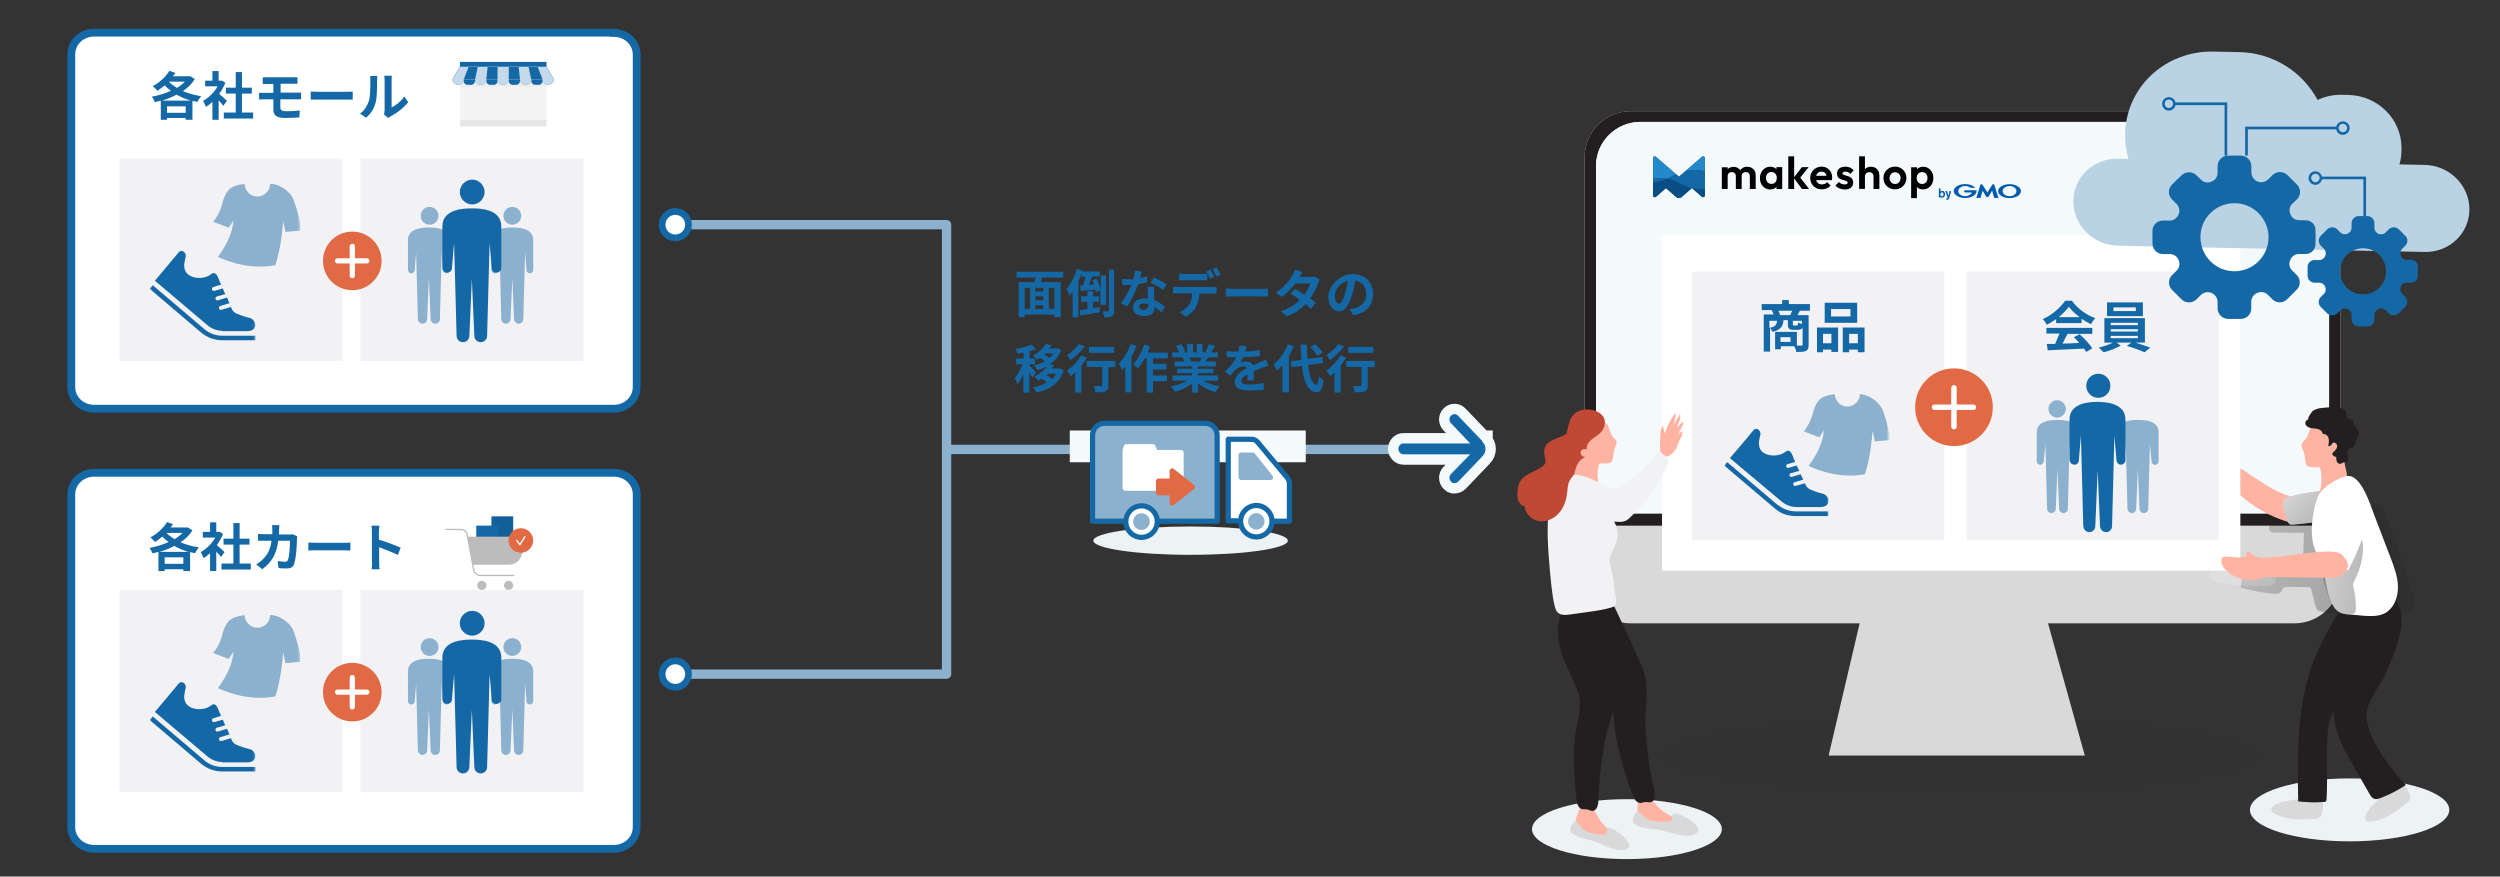 <svg width="964" height="338" viewBox="0 0 964 338" fill="none" xmlns="http://www.w3.org/2000/svg">
<rect x="0" y="0" width="964" height="338" fill="#333333" stroke="none"/>
<g clip-path="url(#clip0_6242_72)">
<path d="M260.442 259.936H365V86.638H260.4" stroke="#8BB1CE" stroke-width="3.6" stroke-linejoin="round"/>
<path d="M365 173.287L538.25 173.287" stroke="#8BB1CE" stroke-width="3.6" stroke-linejoin="round"/>
<path d="M136.9 26.4H106.1V34H136.9V26.4Z" fill="#A1C3DB"/>
<path d="M136.9 26.4H106.1V34H136.9V26.4Z" stroke="#1568A6" stroke-width="2" stroke-linecap="round" stroke-linejoin="round"/>
<path d="M111.9 26.4V34" stroke="#1568A6" stroke-width="2" stroke-linecap="round" stroke-linejoin="round"/>
<path d="M131.1 26.4V34" stroke="#1568A6" stroke-width="2" stroke-linecap="round" stroke-linejoin="round"/>
<path d="M118.3 26.4V34" stroke="#1568A6" stroke-width="2" stroke-linecap="round" stroke-linejoin="round"/>
<path d="M124.6 26.4V34" stroke="#1568A6" stroke-width="2" stroke-linecap="round" stroke-linejoin="round"/>
<path d="M125.5 50.3H117.4V43.4C117.4 41.4 119 39.8 121 39.8H122C124 39.8 125.6 41.4 125.6 43.4V50.3H125.5Z" fill="white"/>
<path d="M125.5 50.3H117.4V43.4C117.4 41.4 119 39.8 121 39.8H122C124 39.8 125.6 41.4 125.6 43.4V50.3H125.5Z" stroke="#1568A6" stroke-width="2" stroke-linecap="round" stroke-linejoin="round"/>
<path d="M106.1 22.5H136.9" stroke="#1568A6" stroke-width="2" stroke-linecap="round" stroke-linejoin="round"/>
<path d="M134.8 50.3H108.1C107 50.3 106 49.4 106 48.2V26.4H136.8V48.2C136.8 49.3 135.9 50.3 134.7 50.3" fill="white"/>
<path d="M134.8 50.3H108.1C107 50.3 106 49.4 106 48.2V26.4H136.8V48.2C136.8 49.3 135.9 50.3 134.7 50.3H134.8Z" stroke="#1568A6" stroke-width="2" stroke-linecap="round" stroke-linejoin="round"/>
<rect x="412.5" y="166" width="91" height="12.25" fill="#F4F9FC"/>
<path d="M260.4 265.036C263.2 265.036 265.5 262.736 265.5 259.936C265.5 257.136 263.2 254.836 260.4 254.836C257.6 254.836 255.3 257.136 255.3 259.936C255.3 262.736 257.6 265.036 260.4 265.036Z" fill="white" stroke="#1568A6" stroke-width="2.6" stroke-linecap="round" stroke-linejoin="round"/>
<path d="M260.4 91.737C263.2 91.737 265.5 89.437 265.5 86.637C265.5 83.837 263.2 81.537 260.4 81.537C257.6 81.537 255.3 83.837 255.3 86.637C255.3 89.437 257.6 91.737 260.4 91.737Z" fill="white" stroke="#1568A6" stroke-width="2.6" stroke-linecap="round" stroke-linejoin="round"/>
<path d="M459.101 213.942C479.816 213.942 496.608 211.496 496.608 208.478C496.608 205.46 479.816 203.013 459.101 203.013C438.387 203.013 421.595 205.46 421.595 208.478C421.595 211.496 438.387 213.942 459.101 213.942Z" fill="#EDF2F4"/>
<path d="M491.243 200.977H497.204V186.421C497.204 185.626 496.857 184.831 496.31 184.136L484.884 170.425C484.288 169.729 483.394 169.382 482.5 169.382H473.607V200.828H476.936" fill="white"/>
<path d="M491.243 200.977H497.204V186.421C497.204 185.626 496.857 184.831 496.31 184.136L484.884 170.425C484.288 169.729 483.394 169.382 482.5 169.382H473.607V200.828H476.936" stroke="#1568A6" stroke-width="2" stroke-linecap="round" stroke-linejoin="round"/>
<path d="M444.347 200.976H469.335V167.891C469.335 165.258 467.298 163.221 464.665 163.221H425.966C423.333 163.221 421.296 165.258 421.296 167.891V200.976H444.347Z" fill="#8BB1CE" stroke="#1568A6" stroke-width="2" stroke-linecap="round" stroke-linejoin="round"/>
<path d="M483.046 175.492H478.575V184.086H489.902L483.046 175.492Z" fill="#8BB1CE" stroke="#8BB1CE" stroke-width="2" stroke-linecap="round" stroke-linejoin="round"/>
<path d="M484.437 207.037C481.108 207.037 478.376 204.305 478.376 200.976C478.376 197.648 481.108 194.916 484.437 194.916C487.765 194.916 490.497 197.648 490.497 200.976C490.497 204.305 487.765 207.037 484.437 207.037Z" fill="white" stroke="#1568A6" stroke-width="2" stroke-linecap="round" stroke-linejoin="round"/>
<path d="M434.262 202.517C433.517 199.238 435.504 196.009 438.783 195.214C442.012 194.419 445.291 196.456 446.086 199.735C446.831 203.013 444.844 206.242 441.565 207.037C438.336 207.832 435.057 205.795 434.262 202.517Z" fill="white" stroke="#1568A6" stroke-width="2" stroke-linecap="round" stroke-linejoin="round"/>
<path d="M437.044 201.871C436.647 200.132 437.69 198.443 439.429 197.996C441.167 197.598 442.857 198.642 443.254 200.38C443.651 202.119 442.608 203.808 440.869 204.255C439.131 204.653 437.442 203.609 437.044 201.871Z" fill="#8BB1CE"/>
<path d="M484.437 204.206C482.648 204.206 481.257 202.765 481.257 201.026C481.257 199.288 482.698 197.847 484.437 197.847C486.175 197.847 487.616 199.288 487.616 201.026C487.616 202.765 486.175 204.206 484.437 204.206Z" fill="#8BB1CE"/>
<path d="M446.086 173.455L445.49 171.816C445.39 171.468 445.043 171.269 444.695 171.269H434.213C433.865 171.269 433.517 171.518 433.418 171.816L433.021 173.008C432.921 173.306 432.872 173.654 432.872 174.002V188.209C432.872 188.756 433.319 189.253 433.915 189.253H455.376C455.972 189.253 456.419 188.806 456.419 188.209V174.548C456.419 173.952 455.922 173.505 455.326 173.505H446.086V173.455Z" fill="white"/>
<path d="M451.997 185.527H446.731V189.998H451.997V193.922L459.797 187.762L451.997 181.602V185.527Z" fill="#E16A45" stroke="#E16A45" stroke-width="2" stroke-linecap="round" stroke-linejoin="round"/>
<path d="M406.6 119.078V110.978H404.4V119.078H406.6ZM395.1 110.978V119.078H397.2V110.978H395.1ZM402.3 112.378V110.978H399.2V112.378H402.3ZM399.2 117.678V119.178H402.3V117.678H399.2ZM402.3 115.778V114.278H399.2V115.778H402.3ZM409.9 106.978H401.9C401.7 107.578 401.5 108.178 401.4 108.778H409V122.278H406.6V121.278H395.1V122.278H392.8V108.778H399C399.1 108.178 399.2 107.578 399.3 106.978H392V104.778H410V106.978H409.9ZM421.4 116.278V118.778C422.3 118.678 423.2 118.478 424.1 118.378V120.378C421.6 120.878 418.7 121.278 416.6 121.678L416.3 119.578C417.1 119.578 418.2 119.378 419.3 119.178V116.378H416.9V114.278H419.3V112.278H421.5V114.278H423.8V116.378H421.5L421.4 116.278ZM426.3 117.578H424.3V111.978L422.5 112.678C422.5 112.378 422.4 111.978 422.3 111.678C420.3 111.878 418.3 112.078 416.7 112.178L416.5 110.078H417.7C418 108.978 418.3 107.778 418.6 106.678H417.1V105.378C416.7 106.378 416.3 107.478 415.8 108.478V122.378H413.6V112.378C413.2 112.978 412.8 113.478 412.4 113.978C412.2 113.378 411.6 111.978 411.3 111.378C412.9 109.478 414.4 106.578 415.3 103.678L417.5 104.378V104.678C417.4 104.678 424.1 104.678 424.1 104.678V106.578H421.1C420.7 107.678 420.3 108.778 419.9 109.778H421.9C421.7 109.078 421.4 108.578 421.2 107.978L422.9 107.478C423.6 108.878 424.3 110.578 424.5 111.778V106.178H426.5V117.578H426.3ZM427.5 103.978H429.6V119.778C429.6 120.978 429.4 121.578 428.8 121.878C428.2 122.278 427.2 122.378 425.8 122.378C425.8 121.778 425.5 120.778 425.2 120.078C426 120.078 426.9 120.078 427.2 120.078C427.5 120.078 427.6 119.978 427.6 119.678V103.878L427.5 103.978ZM440.3 104.478C440.1 105.078 439.9 106.178 439.6 107.178C440.6 106.978 441.5 106.778 442.3 106.578V108.878C441.5 109.078 440.2 109.378 438.9 109.578C437.9 112.378 436.2 115.878 434.6 118.178L432.2 116.978C433.8 114.978 435.4 112.078 436.3 109.878C435.9 109.878 435.6 109.878 435.3 109.878C434.5 109.878 433.7 109.878 432.8 109.878L432.6 107.578C433.5 107.578 434.5 107.678 435.3 107.678C436.1 107.678 436.5 107.678 437.1 107.678C437.4 106.578 437.6 105.378 437.6 104.378L440.4 104.678L440.3 104.478ZM439.3 118.278C439.3 118.978 439.9 119.478 441 119.478C442.1 119.478 442.8 118.678 442.8 117.578V117.178C442.3 117.078 441.7 116.978 441.2 116.978C440 116.978 439.3 117.478 439.3 118.178V118.278ZM445 110.678C445 111.478 445 112.378 445 113.278C445 113.878 445 114.778 445.1 115.778C446.8 116.378 448.2 117.378 449.2 118.378L447.9 120.478C447.2 119.878 446.3 118.978 445.2 118.378V118.578C445.2 120.478 444.2 121.878 441.3 121.878C438.4 121.878 436.9 120.778 436.9 118.578C436.9 116.378 438.5 115.078 441.3 115.078C444.1 115.078 442.2 115.078 442.7 115.078C442.7 113.578 442.5 111.778 442.5 110.578H445V110.678ZM448.5 111.778C447.3 110.878 445.1 109.578 443.7 108.978L445 106.978C446.4 107.578 448.9 108.978 449.9 109.678L448.5 111.778ZM454.7 105.478C455.3 105.478 456.2 105.678 456.8 105.678H463.3C464 105.678 464.8 105.678 465.5 105.478V108.078C464.8 108.078 464 108.078 463.3 108.078H456.8C456.1 108.078 455.3 108.078 454.7 108.078V105.478ZM452.3 110.578C452.9 110.578 453.6 110.678 454.2 110.678H467.3C467.7 110.678 468.6 110.678 469.1 110.578V113.178C468.6 113.178 467.8 113.178 467.3 113.178H462.5C462.4 115.278 461.9 116.878 461.2 118.278C460.5 119.678 459 121.178 457.2 122.078L454.9 120.378C456.3 119.878 457.7 118.678 458.5 117.478C459.3 116.278 459.7 114.778 459.7 113.078H454.2C453.6 113.078 452.8 113.078 452.3 113.078V110.478V110.578ZM466.7 104.078C467.2 104.778 467.9 106.078 468.3 106.778L466.7 107.478C466.3 106.678 465.7 105.478 465.1 104.678L466.7 103.978V104.078ZM469.1 103.178C469.6 103.978 470.4 105.178 470.7 105.878L469.1 106.578C468.7 105.778 468 104.578 467.5 103.778L469.1 103.078V103.178ZM472.7 111.278C473.4 111.278 474.9 111.378 475.9 111.378H486.6C487.5 111.378 488.4 111.378 488.9 111.278V114.378C488.4 114.378 487.4 114.278 486.6 114.278H475.9C474.8 114.278 473.4 114.278 472.7 114.378V111.278ZM502.3 104.778C501.8 105.478 501.3 106.378 501.1 106.778H505.2C505.8 106.778 506.5 106.778 506.9 106.578L508.9 107.878C508.7 108.278 508.4 108.778 508.2 109.278C507.7 110.878 506.7 113.078 505.2 115.078C506.1 115.678 506.8 116.278 507.4 116.778L505.5 119.078C505 118.578 504.2 117.978 503.4 117.278C501.6 119.178 499.4 120.878 496.2 121.978L493.9 119.978C497.4 118.878 499.6 117.278 501.2 115.678C499.9 114.678 498.6 113.778 497.6 113.178L499.4 111.378C500.5 111.978 501.7 112.778 503 113.678C504 112.278 504.9 110.478 505.2 109.278H499.5C498.1 111.178 496.2 113.078 494.2 114.478L492 112.778C495.5 110.578 497.4 107.878 498.4 106.078C498.7 105.578 499.1 104.678 499.3 103.978L502.2 104.878L502.3 104.778ZM529.4 113.578C529.4 117.778 526.8 120.778 521.8 121.578L520.3 119.178C521.1 119.178 521.6 118.978 522.2 118.878C524.8 118.278 526.8 116.478 526.8 113.478C526.8 110.478 525.3 108.678 522.6 108.178C522.3 109.878 522 111.678 521.4 113.578C520.2 117.578 518.5 120.078 516.3 120.078C514.1 120.078 512.2 117.678 512.2 114.278C512.2 110.878 516.2 105.678 521.4 105.678C526.6 105.678 529.5 109.078 529.5 113.478L529.4 113.578ZM514.7 114.078C514.7 116.078 515.5 117.078 516.3 117.078C517.1 117.078 517.9 115.778 518.7 113.078C519.2 111.578 519.5 109.878 519.8 108.278C516.5 108.978 514.7 111.878 514.7 114.078ZM399.5 143.678L398.1 145.578C397.9 145.078 397.4 144.278 396.9 143.578V151.378H394.6V144.178C394 145.678 393.2 147.178 392.4 148.178C392.2 147.478 391.7 146.478 391.3 145.878C392.4 144.578 393.5 142.478 394.3 140.478H391.8V138.278H394.7V135.978C393.9 136.178 393 136.278 392.3 136.378C392.2 135.878 391.9 135.078 391.6 134.578C393.8 134.178 396.3 133.578 397.8 132.878L399.4 134.678C398.7 134.978 397.9 135.178 397 135.478V138.278H399.1V140.478H397V141.078C397.5 141.478 399.2 143.278 399.6 143.678H399.5ZM407.2 144.078H404.2C404 144.278 403.8 144.478 403.6 144.678C404.3 145.078 405.1 145.678 405.7 146.178C406.3 145.578 406.9 144.878 407.3 144.078H407.2ZM406.2 136.278H403.1C403 136.378 402.8 136.478 402.7 136.678C403.4 137.078 404.1 137.578 404.6 138.078C405.2 137.578 405.8 136.978 406.2 136.278ZM408.7 142.078L410.2 142.678C408.6 147.878 404.7 150.278 399.6 151.378C399.4 150.778 398.8 149.878 398.4 149.378C400.4 148.978 402.2 148.378 403.7 147.478C403.1 146.978 402.4 146.378 401.7 145.978C401.2 146.278 400.8 146.578 400.3 146.878C400 146.378 399.3 145.578 398.9 145.178C401.2 144.078 402.7 142.678 403.7 141.278C402.6 141.878 401.3 142.378 400 142.778C399.8 142.278 399.2 141.378 398.8 140.878C400.3 140.578 401.7 139.978 402.9 139.278C402.4 138.778 401.7 138.278 401.1 137.878C400.7 138.178 400.2 138.478 399.7 138.678C399.4 138.178 398.7 137.378 398.2 137.078C400.7 135.878 402.3 134.278 403.2 132.678L405.5 133.078C405.2 133.578 405 133.978 404.6 134.378H407.7L409.2 134.978C408.3 137.378 406.8 139.178 404.8 140.478L406.4 140.778C406.2 141.278 405.9 141.678 405.6 142.078H408.5H408.7ZM429.6 133.778V136.078H419.9V133.778H429.6ZM416 132.678L418.3 133.578C416.9 135.478 414.7 137.478 412.8 138.878C412.5 138.378 411.9 137.378 411.5 136.978C413.2 135.878 415.1 134.078 416 132.678ZM416.8 136.978L419.1 137.878C418.5 138.878 417.8 139.978 417 140.978V151.378H414.6V143.578C414 144.078 413.5 144.578 413 145.078C412.7 144.578 411.9 143.478 411.4 142.978C413.4 141.578 415.6 139.278 416.9 136.978H416.8ZM430.1 139.278V141.578H427.4V148.578C427.4 149.878 427.2 150.478 426.3 150.878C425.5 151.278 424.2 151.278 422.4 151.278C422.3 150.578 422 149.578 421.7 148.878C422.8 148.878 424.2 148.878 424.5 148.878C424.9 148.878 425 148.878 425 148.478V141.478H419.1V139.178H430.2L430.1 139.278ZM435.9 132.678L438.2 133.378C437.7 134.778 437 136.178 436.3 137.578V151.278H433.9V141.278C433.5 141.778 433.1 142.278 432.7 142.678C432.5 142.078 431.8 140.778 431.4 140.178C433.2 138.378 435 135.578 436 132.678H435.9ZM450.3 138.178H444.6V140.278H449.8V142.478H444.6V144.778H450V146.978H444.6V151.378H442.2V138.178H441.4C440.6 139.678 439.7 140.978 438.8 142.078C438.4 141.678 437.5 140.778 437 140.378C438.8 138.578 440.3 135.678 441.2 132.878L443.5 133.478C443.2 134.278 442.9 135.178 442.5 135.978H450.3V138.278V138.178ZM463.4 137.878H458.6C458.9 138.378 459.1 138.978 459.3 139.378H459H462.7C462.9 138.878 463.2 138.278 463.4 137.778V137.878ZM469.8 146.778H464C465.7 147.778 468 148.578 470.3 148.978C469.8 149.478 469.1 150.478 468.7 151.178C466.2 150.578 463.8 149.378 462 147.778V151.378H459.7V147.878C457.8 149.378 455.4 150.478 453 151.078C452.7 150.478 452 149.578 451.5 149.078C453.7 148.578 456.1 147.778 457.8 146.778H452.1V144.778H459.7V143.878H453.9V142.178H459.7V141.278H452.9V139.378H456.7C456.5 138.878 456.3 138.278 456 137.778H456.2H452V135.878H454.7C454.4 135.078 453.9 134.178 453.5 133.378L455.5 132.678C456.1 133.578 456.7 134.678 457 135.478L456 135.878H457.8V132.578H460V135.878H461.5V132.578H463.7V135.878H465.5L464.8 135.678C465.3 134.878 465.8 133.678 466.1 132.778L468.6 133.378C468 134.278 467.5 135.178 467 135.878H469.6V137.778H465.8C465.5 138.378 465.2 138.878 464.9 139.378H468.8V141.278H461.9V142.178H467.9V143.878H461.9V144.778H469.7V146.778H469.8ZM480.6 133.578C480.6 134.078 480.4 134.778 480.1 135.578C482 135.578 484 135.278 485.8 134.978V137.278C483.9 137.578 481.4 137.678 479.3 137.778C479 138.478 478.6 139.278 478.2 139.778C478.7 139.578 479.8 139.378 480.5 139.378C481.7 139.378 482.7 139.878 483.2 140.878C484.2 140.378 485.1 140.078 485.9 139.678C486.7 139.378 487.4 138.978 488.1 138.678L489.1 140.978C488.5 141.178 487.4 141.578 486.7 141.778C485.8 142.178 484.7 142.578 483.4 143.178C483.4 144.278 483.4 145.778 483.4 146.678H481C481 146.078 481 145.078 481 144.278C479.5 145.178 478.7 145.878 478.7 146.878C478.7 147.878 479.6 148.278 481.6 148.278C483.6 148.278 485.5 148.078 487.3 147.678V150.278C485.9 150.478 483.4 150.578 481.6 150.578C478.5 150.578 476.1 149.778 476.1 147.278C476.1 144.778 478.5 143.078 480.8 141.978C480.5 141.478 480 141.278 479.4 141.278C478.3 141.278 477 141.878 476.3 142.678C475.7 143.278 475.1 143.978 474.4 144.878L472.3 143.278C474.4 141.378 475.8 139.578 476.7 137.778H476.4C475.6 137.778 474.1 137.778 473 137.678V135.378C474 135.578 475.5 135.578 476.5 135.578H477.5C477.7 134.778 477.9 133.978 477.9 133.278L480.5 133.478L480.6 133.578ZM509.9 135.978L508 137.178C507.5 136.278 506.3 134.878 505.3 133.778L507.1 132.678C508.2 133.678 509.4 134.978 510 135.878L509.9 135.978ZM496.6 132.778L498.9 133.478C498.4 134.678 497.8 135.978 497 137.178V151.278H494.5V140.778C493.8 141.578 493.1 142.378 492.4 142.978C492.2 142.378 491.5 141.178 491.1 140.578C493.3 138.778 495.4 135.778 496.6 132.778ZM510.2 139.978L504.4 140.778C505 145.178 506 148.178 507.6 148.378C508.1 148.378 508.3 147.378 508.5 145.178C508.9 145.678 510 146.278 510.4 146.578C509.9 150.478 508.8 151.378 507.7 151.278C504.3 150.978 502.7 147.178 502 141.078L498.1 141.578L497.8 139.278L501.8 138.778C501.7 136.978 501.5 134.978 501.5 132.878H503.9C503.9 134.878 504 136.678 504.2 138.378L509.9 137.678L510.2 139.878V139.978ZM529.6 133.778V136.078H519.9V133.778H529.6ZM516 132.678L518.3 133.578C516.9 135.478 514.7 137.478 512.8 138.878C512.5 138.378 511.9 137.378 511.5 136.978C513.2 135.878 515.1 134.078 516 132.678ZM516.8 136.978L519.1 137.878C518.5 138.878 517.8 139.978 517 140.978V151.378H514.6V143.578C514 144.078 513.5 144.578 513 145.078C512.7 144.578 511.9 143.478 511.4 142.978C513.4 141.578 515.6 139.278 516.9 136.978H516.8ZM530.1 139.278V141.578H527.4V148.578C527.4 149.878 527.2 150.478 526.3 150.878C525.5 151.278 524.2 151.278 522.4 151.278C522.3 150.578 522 149.578 521.7 148.878C522.8 148.878 524.2 148.878 524.5 148.878C524.9 148.878 525 148.878 525 148.478V141.478H519.1V139.178H530.2L530.1 139.278Z" fill="#1568A6"/>
<path d="M236.677 12.6H36.323C31.409 12.6 27.5 16.305 27.5 20.961V149.239C27.5 153.896 31.409 157.6 36.323 157.6H236.677C241.591 157.6 245.5 153.896 245.5 149.239V21.067C245.5 16.41 241.591 12.706 236.677 12.706V12.6Z" fill="white" stroke="#1568A6" stroke-width="3"/>
<path d="M224.966 61.2H138.966V139.2H224.966V61.2Z" fill="#F2F2F5"/>
<path d="M197.687 87.732C195.223 87.732 189.474 87.869 189.474 92.66V104.022C189.474 104.706 190.021 105.391 190.706 105.391C191.39 105.391 192.074 104.843 192.074 104.159L192.622 97.314L193.306 123.049C193.306 124.008 194.128 124.829 195.086 124.829C196.044 124.829 196.866 124.008 196.866 123.049L197.55 107.17L198.234 123.049C198.234 124.008 199.056 124.829 200.014 124.829C200.972 124.829 201.794 124.008 201.794 123.049L202.478 97.314L203.025 104.159C203.025 104.843 203.71 105.391 204.394 105.391C205.079 105.391 205.626 104.706 205.626 104.022V92.66C205.626 87.869 199.877 87.732 197.413 87.732H197.687Z" fill="#8BB1CE"/>
<path d="M169.078 83.215C169.078 85.132 167.572 86.637 165.656 86.637C163.739 86.637 162.233 85.132 162.233 83.215C162.233 81.299 163.739 79.793 165.656 79.793C167.572 79.793 169.078 81.299 169.078 83.215Z" fill="#8BB1CE"/>
<path d="M200.972 83.215C200.972 85.132 199.467 86.637 197.55 86.637C195.634 86.637 194.128 85.132 194.128 83.215C194.128 81.299 195.634 79.793 197.55 79.793C199.467 79.793 200.972 81.299 200.972 83.215Z" fill="#8BB1CE"/>
<path d="M165.518 87.732C163.054 87.732 157.305 87.869 157.305 92.66V104.022C157.305 104.706 157.853 105.391 158.537 105.391C159.222 105.391 159.906 104.843 159.906 104.159L160.454 97.314L161.138 123.049C161.138 124.008 161.959 124.829 162.918 124.829C163.876 124.829 164.697 124.008 164.697 123.049L165.382 107.17L166.066 123.049C166.066 124.008 166.887 124.829 167.846 124.829C168.804 124.829 169.625 124.008 169.625 123.049L170.309 97.314L170.857 104.159C170.857 104.843 171.541 105.391 172.226 105.391C172.91 105.391 173.458 104.706 173.458 104.022V92.66C173.458 87.869 167.709 87.732 165.245 87.732H165.518Z" fill="#8BB1CE"/>
<path d="M186.873 74.044C186.873 76.645 184.683 78.835 182.082 78.835C179.481 78.835 177.291 76.645 177.291 74.044C177.291 71.443 179.481 69.253 182.082 69.253C184.683 69.253 186.873 71.443 186.873 74.044Z" fill="#1568A6"/>
<path d="M182.082 80.341C178.66 80.341 170.583 80.615 170.583 87.322V103.201C170.583 104.296 171.268 105.117 172.363 105.117C173.458 105.117 174.279 104.433 174.279 103.338L175.101 93.619L176.059 129.483C176.059 130.852 177.154 131.947 178.523 131.947C179.892 131.947 180.987 130.852 180.987 129.483L181.945 107.445L182.903 129.483C182.903 130.852 183.998 131.947 185.367 131.947C186.736 131.947 187.831 130.852 187.831 129.483L188.79 93.619L189.611 103.338C189.611 104.433 190.569 105.254 191.527 105.117C192.485 105.117 193.444 104.159 193.307 103.201V87.322C193.307 80.615 185.23 80.341 181.808 80.341H182.082Z" fill="#1568A6"/>
<path d="M132.046 61.2H46.046V139.2H132.046V61.2Z" fill="#F2F2F5"/>
<mask id="mask0_6242_72" style="mask-type:luminance" maskUnits="userSpaceOnUse" x="57" y="93" width="42" height="42">
<path d="M98.626 93.653H57.696V134.583H98.626V93.653Z" fill="white"/>
</mask>
<g mask="url(#mask0_6242_72)">
<path d="M78.769 126.884L58.912 109.999L57.696 111.349L77.553 128.234C79.85 130.126 82.686 131.206 85.658 131.206H98.491V129.45H85.658C83.091 129.45 80.66 128.505 78.769 126.884Z" fill="#1568A6"/>
<path d="M85.658 127.694H95.249C99.707 127.694 99.031 123.236 96.195 122.561C94.168 122.156 91.602 121.075 91.602 121.075C90.656 120.805 89.711 119.994 89.305 119.049C89.305 119.049 89.305 118.779 89.035 118.373L85.388 119.454C84.983 119.454 84.578 119.454 84.442 118.914C84.442 118.508 84.442 118.103 84.983 117.968L88.495 116.888C88.225 116.212 87.82 115.537 87.549 114.726L84.037 115.807C83.632 115.807 83.227 115.807 83.092 115.267C83.092 114.861 83.092 114.456 83.632 114.321L86.874 113.375C86.469 112.7 86.198 111.89 85.928 111.214L82.686 112.16C82.281 112.16 81.876 112.16 81.741 111.619C81.741 111.214 81.741 110.809 82.281 110.674L85.253 109.728C84.848 108.783 84.442 108.107 84.442 107.837C84.037 106.892 83.227 104.325 81.471 105.676C78.499 108.107 73.096 107.432 71.61 104.73C70.529 102.839 71.204 100.678 71.61 99.057C72.015 97.706 70.124 95.68 68.773 97.436C67.828 98.652 59.723 108.242 59.723 108.242L79.985 125.398C81.606 126.748 83.632 127.559 85.793 127.559L85.658 127.694Z" fill="#1568A6"/>
</g>
<mask id="mask1_6242_72" style="mask-type:luminance" maskUnits="userSpaceOnUse" x="76" y="67" width="40" height="40">
<path d="M115.9 67H76.456V106.444H115.9V67Z" fill="white"/>
</mask>
<g mask="url(#mask1_6242_72)">
<mask id="mask2_6242_72" style="mask-type:luminance" maskUnits="userSpaceOnUse" x="81" y="69" width="35" height="35">
<path d="M115.765 69.837H81.995V103.607H115.765V69.837Z" fill="white"/>
</mask>
<g mask="url(#mask2_6242_72)">
<path d="M113.469 77.671C111.848 72.944 106.444 70.647 104.148 70.917C104.148 73.619 101.852 75.78 99.285 75.78C96.584 75.78 94.422 73.619 94.287 70.917C88.614 71.593 87.263 73.484 85.912 77.671C84.832 82.805 82.13 85.506 82.13 85.506L88.209 87.802L89.965 85.101C89.965 86.452 89.424 91.855 84.021 99.014C84.021 99.014 94.557 104.553 106.174 102.256C108.065 96.448 109.011 89.018 109.146 85.236L110.092 89.423L115.9 88.883C115.9 85.371 114.549 80.913 113.469 77.806V77.671Z" fill="#8BB1CE"/>
</g>
</g>
<path d="M135.846 111.9C142.087 111.9 147.146 106.841 147.146 100.6C147.146 94.359 142.087 89.3 135.846 89.3C129.606 89.3 124.546 94.359 124.546 100.6C124.546 106.841 129.606 111.9 135.846 111.9Z" fill="#E16A45"/>
<path d="M130.146 100.6H141.446" stroke="white" stroke-width="2" stroke-linecap="round" stroke-linejoin="round"/>
<path d="M135.846 95V106.3" stroke="white" stroke-width="2" stroke-linecap="round" stroke-linejoin="round"/>
<path d="M62.405 38.8H73.605C71.605 38.2 69.805 37.5 68.105 36.5C66.305 37.5 64.405 38.2 62.405 38.8ZM64.405 43.5H71.605V41H64.405V43.5ZM71.205 31.5H65.105C65.905 32.4 67.005 33.1 68.205 33.9C69.405 33.2 70.405 32.4 71.305 31.5H71.205ZM73.405 29.4L75.105 30.5C74.005 32.3 72.405 33.9 70.505 35.1C72.605 36 75.005 36.7 77.605 37.1C77.105 37.6 76.405 38.7 76.105 39.3C75.505 39.2 74.905 39 74.205 38.9V46.2H71.605V45.5H64.405V46.2H62.005V38.8C61.205 39 60.505 39.2 59.705 39.4C59.505 38.8 59.005 37.8 58.505 37.3C61.005 36.8 63.605 36.1 65.905 35C65.005 34.4 64.205 33.7 63.505 32.9C62.605 33.7 61.605 34.4 60.705 35C60.305 34.5 59.405 33.6 58.905 33.2C61.405 31.9 63.905 29.7 65.305 27.3L67.605 28.1C67.305 28.5 67.005 29 66.705 29.4H73.405ZM87.505 38.9L86.105 40.8C85.705 40.2 85.005 39.4 84.305 38.7V46.2H81.905V39.3C81.105 40 80.305 40.7 79.405 41.2C79.205 40.6 78.605 39.4 78.305 38.9C80.505 37.7 82.605 35.6 83.905 33.3H79.105V31.1H81.905V27.4H84.305V31.1H85.605L86.905 31.9C86.305 33.4 85.505 34.9 84.505 36.2C85.505 37 87.005 38.4 87.405 38.8L87.505 38.9ZM93.305 43.4H97.605V45.7H86.305V43.4H90.905V36.1H87.105V33.8H90.905V27.8H93.305V33.8H97.105V36.1H93.305V43.4ZM101.405 29.8C102.005 29.8 102.605 29.8 103.305 29.8H112.905C113.605 29.8 114.205 29.8 114.705 29.8V32.3C114.205 32.3 113.605 32.3 112.905 32.3H108.205V35.7H114.205C114.605 35.7 115.605 35.7 116.105 35.7V38.3C115.605 38.3 114.705 38.3 114.205 38.3H108.105V41.4C108.105 42.5 108.805 42.9 110.405 42.9C112.005 42.9 114.005 42.8 115.605 42.6L115.405 45.3C114.105 45.3 111.805 45.5 110.005 45.5C106.305 45.5 105.405 44.2 105.405 42.2V38.3H102.105C101.505 38.3 100.505 38.3 99.905 38.4V35.8C100.505 35.8 101.505 35.8 102.105 35.8H105.405V32.4H103.205C102.505 32.4 101.805 32.4 101.305 32.4V29.9L101.405 29.8ZM119.805 35.3C120.505 35.3 122.005 35.4 123.005 35.4H133.705C134.605 35.4 135.505 35.4 136.005 35.3V38.4C135.505 38.4 134.505 38.4 133.705 38.4H123.005C121.905 38.4 120.505 38.4 119.805 38.4V35.3ZM148.105 44.1C148.105 43.7 148.305 43.2 148.305 42.6V30.9C148.305 30 148.205 29.2 148.105 29.2H151.105C151.105 29.2 151.005 30 151.005 30.9V41.4C152.605 40.7 154.605 39.1 155.905 37.2L157.405 39.4C155.705 41.6 152.905 43.7 150.605 44.9C150.205 45.1 149.905 45.3 149.705 45.5L148.005 44.1H148.105ZM138.805 43.8C140.605 42.6 141.605 40.7 142.205 39C142.805 37.3 142.805 33.5 142.805 31.1C142.805 28.7 142.805 29.8 142.605 29.3H145.505C145.505 29.3 145.405 30.3 145.405 31.1C145.405 33.5 145.405 37.7 144.805 39.7C144.205 42 142.905 43.9 141.205 45.4L138.805 43.8Z" fill="#1568A6"/>
<path d="M210.727 27.578H177.488V48.755H210.727V27.578Z" fill="#E6E6E6"/>
<g opacity="0.56">
<path d="M210.727 27.578H177.488V46.322H210.727V27.578Z" fill="white"/>
</g>
<path d="M180.04 28.721C180.427 28.721 180.74 28.414 180.74 28.036C180.74 27.658 180.427 27.351 180.04 27.351C179.654 27.351 179.341 27.658 179.341 28.036C179.341 28.414 179.654 28.721 180.04 28.721Z" fill="#24285B"/>
<path d="M182.12 28.721C182.507 28.721 182.82 28.414 182.82 28.036C182.82 27.658 182.507 27.351 182.12 27.351C181.734 27.351 181.421 27.658 181.421 28.036C181.421 28.414 181.734 28.721 182.12 28.721Z" fill="#1568A6"/>
<path d="M184.08 28.721C184.467 28.721 184.78 28.414 184.78 28.036C184.78 27.658 184.467 27.351 184.08 27.351C183.694 27.351 183.381 27.658 183.381 28.036C183.381 28.414 183.694 28.721 184.08 28.721Z" fill="#FFD200"/>
<g opacity="0.03">
<path d="M177.561 30.724V33.555H210.799V28.399L196.784 25.38L181.269 27.872L178.889 28.523L177.583 30.449L177.561 30.724Z" fill="#000001"/>
</g>
<path d="M210.68 25.686H194.087H193.948H177.354L174.492 30.604H193.948H194.087H213.542L210.68 25.686Z" fill="#1568A6"/>
<path d="M178.817 30.604H183.142V31.271C183.142 32.066 182.482 32.711 181.671 32.711H180.288C179.476 32.711 178.818 32.065 178.818 31.271V30.604H178.817Z" fill="#1568A6"/>
<path d="M187.529 30.604H191.854V31.271C191.854 32.066 191.195 32.711 190.384 32.711H189C188.189 32.711 187.53 32.065 187.53 31.271V30.604H187.529Z" fill="#1568A6"/>
<path d="M196.179 30.604H200.504V31.271C200.504 32.066 199.845 32.711 199.034 32.711H197.65C196.838 32.711 196.18 32.065 196.18 31.271V30.604H196.179Z" fill="#1568A6"/>
<path d="M204.892 30.604H209.217V31.271C209.217 32.066 208.557 32.711 207.747 32.711H206.363C205.551 32.711 204.893 32.065 204.893 31.271V30.604H204.892Z" fill="#1568A6"/>
<path d="M191.854 30.604V30.62C191.854 31.775 192.811 32.711 193.99 32.711H194.044C195.223 32.711 196.179 31.775 196.179 30.62V25.686H191.854V30.604Z" fill="#1568A6"/>
<path d="M183.204 30.604V30.62C183.204 31.775 184.161 32.711 185.34 32.711H185.394C186.573 32.711 187.529 31.775 187.529 30.62V30.604L188.042 25.686H184.234L183.204 30.604H183.204Z" fill="#1568A6"/>
<path d="M174.492 30.604V30.62C174.492 31.775 175.448 32.711 176.627 32.711H176.681C177.861 32.711 178.817 31.775 178.817 30.62V30.604L180.739 25.686H177.353L174.491 30.604H174.492Z" fill="#1568A6"/>
<path d="M203.799 25.686H199.991L200.504 30.604H200.566V30.621C200.566 31.776 201.522 32.712 202.702 32.712H202.756C203.935 32.712 204.891 31.776 204.891 30.621V30.604H204.829L203.798 25.686H203.799Z" fill="#1568A6"/>
<path d="M210.68 25.686H207.294L209.217 30.604V30.621C209.217 31.776 210.173 32.712 211.352 32.712H211.406C212.585 32.712 213.541 31.776 213.541 30.621V30.604L210.679 25.686H210.68Z" fill="#1568A6"/>
<g opacity="0.75">
<path d="M191.854 30.604V30.62C191.854 31.775 192.811 32.711 193.99 32.711H194.044C195.223 32.711 196.179 31.775 196.179 30.62V25.686H191.854V30.604Z" fill="white"/>
<path d="M183.204 30.604V30.62C183.204 31.775 184.161 32.711 185.34 32.711H185.394C186.573 32.711 187.529 31.775 187.529 30.62V30.604L188.042 25.686H184.234L183.204 30.604H183.204Z" fill="white"/>
<path d="M174.492 30.604V30.62C174.492 31.775 175.448 32.711 176.627 32.711H176.681C177.861 32.711 178.817 31.775 178.817 30.62V30.604L180.739 25.686H177.353L174.491 30.604H174.492Z" fill="white"/>
<path d="M203.799 25.686H199.991L200.504 30.604H200.566V30.621C200.566 31.776 201.522 32.712 202.702 32.712H202.756C203.935 32.712 204.891 31.776 204.891 30.621V30.604H204.829L203.798 25.686H203.799Z" fill="white"/>
<path d="M210.68 25.686H207.294L209.217 30.604V30.621C209.217 31.776 210.173 32.712 211.352 32.712H211.406C212.585 32.712 213.541 31.776 213.541 30.621V30.604L210.679 25.686H210.68Z" fill="white"/>
</g>
<path d="M210.727 23.868H177.354V25.686H210.727V23.868Z" fill="#1568A6"/>
<g opacity="0.03">
<path d="M756.02 305.88C819.643 305.88 871.22 299.371 871.22 291.342C871.22 283.313 819.643 276.804 756.02 276.804C692.397 276.804 640.82 283.313 640.82 291.342C640.82 299.371 692.397 305.88 756.02 305.88Z" fill="#000001"/>
</g>
<path d="M705.115 291.341H803.901L786.425 228.51H719.858L705.115 291.341Z" fill="#D9D9D9"/>
<path d="M902.477 60.619V222.631C902.477 232.426 894.541 240.363 884.747 240.363H628.754C618.96 240.363 611.023 232.426 611.023 222.631V60.619C611.023 50.825 618.969 42.888 628.754 42.888H884.747C894.541 42.888 902.477 50.825 902.477 60.619Z" fill="#D9D9D9"/>
<path d="M902.477 60.619V202.701H611.023V60.619C611.023 50.825 618.969 42.888 628.754 42.888H884.747C894.541 42.888 902.477 50.825 902.477 60.619Z" fill="#231F20"/>
<path d="M898.089 64.019V197.961H615.421V64.019C615.421 54.627 623.121 47.005 632.617 47.005H880.901C890.389 46.988 898.089 54.609 898.089 64.019Z" fill="white"/>
<path d="M898.089 64.019V197.961H615.421V64.019C615.421 54.627 623.121 47.005 632.617 47.005H880.901C890.389 46.988 898.089 54.609 898.089 64.019Z" fill="#F4F9FC"/>
<path d="M675.386 64.686C674.904 64.426 674.325 64.295 673.714 64.295C673.103 64.295 672.524 64.426 672.042 64.719C671.656 64.947 671.302 65.241 671.013 65.6C670.755 65.241 670.434 64.947 670.048 64.719C669.566 64.458 669.051 64.328 668.504 64.328C667.893 64.328 667.347 64.458 666.864 64.719C666.607 64.85 666.382 65.045 666.189 65.241V64.491H663.938V72.871H666.189V67.915C666.189 67.589 666.253 67.328 666.382 67.067C666.511 66.839 666.704 66.643 666.961 66.545C667.186 66.415 667.475 66.35 667.765 66.35C668.215 66.35 668.569 66.48 668.89 66.773C669.18 67.034 669.34 67.426 669.34 67.915V72.871H671.592V67.915C671.592 67.589 671.656 67.328 671.784 67.067C671.913 66.839 672.106 66.643 672.363 66.545C672.621 66.415 672.878 66.35 673.167 66.35C673.617 66.35 673.971 66.48 674.293 66.773C674.582 67.034 674.743 67.426 674.743 67.915V72.871H676.994V67.556C676.994 66.871 676.865 66.317 676.576 65.828C676.254 65.306 675.868 64.947 675.386 64.686Z" fill="black"/>
<path d="M685.001 65.273C684.776 65.013 684.519 64.817 684.198 64.654C683.715 64.426 683.201 64.295 682.59 64.295C681.85 64.295 681.143 64.491 680.564 64.882C679.953 65.273 679.47 65.795 679.149 66.447C678.795 67.1 678.634 67.85 678.634 68.697C678.634 69.513 678.795 70.263 679.149 70.915C679.503 71.567 679.953 72.089 680.564 72.48C681.175 72.871 681.85 73.067 682.59 73.067C683.169 73.067 683.715 72.936 684.198 72.708C684.519 72.545 684.776 72.35 685.001 72.089V72.904H687.22V64.458H685.001V65.273ZM684.551 70.295C684.165 70.719 683.651 70.915 683.04 70.915C682.622 70.915 682.268 70.817 681.947 70.621C681.625 70.426 681.4 70.165 681.207 69.806C681.014 69.48 680.95 69.056 680.95 68.6C680.95 68.176 681.046 67.784 681.207 67.426C681.4 67.1 681.625 66.806 681.947 66.61C682.268 66.415 682.622 66.317 683.04 66.317C683.458 66.317 683.844 66.415 684.133 66.61C684.455 66.806 684.68 67.067 684.873 67.426C685.066 67.752 685.13 68.143 685.13 68.6C685.13 69.317 684.937 69.871 684.551 70.295Z" fill="black"/>
<path d="M697.414 64.458H694.81L691.819 68.306V60.284H689.568V72.871H691.819V68.762L694.842 72.871H697.575L694.166 68.469L697.414 64.458Z" fill="black"/>
<path d="M704.521 64.817C703.91 64.458 703.202 64.263 702.398 64.263C701.594 64.263 700.855 64.458 700.179 64.849C699.504 65.241 698.99 65.763 698.604 66.415C698.218 67.067 698.025 67.817 698.025 68.632C698.025 69.48 698.218 70.23 698.604 70.882C698.99 71.534 699.536 72.056 700.212 72.447C700.887 72.838 701.659 73.002 702.527 73.002C703.202 73.002 703.813 72.871 704.392 72.643C704.971 72.415 705.453 72.056 705.871 71.567L704.553 70.23C704.296 70.523 704.006 70.752 703.652 70.882C703.299 71.013 702.913 71.11 702.495 71.11C702.012 71.11 701.627 71.013 701.273 70.817C700.919 70.621 700.662 70.328 700.469 69.936C700.405 69.773 700.34 69.61 700.308 69.447H706.354C706.386 69.252 706.418 69.088 706.45 68.925C706.482 68.763 706.482 68.632 706.482 68.469C706.482 67.654 706.322 66.969 705.968 66.317C705.614 65.697 705.132 65.175 704.521 64.817ZM701.241 66.48C701.562 66.284 701.948 66.186 702.398 66.186C702.816 66.186 703.17 66.284 703.46 66.447C703.749 66.643 703.974 66.871 704.135 67.23C704.199 67.393 704.263 67.588 704.296 67.784H700.308C700.34 67.621 700.405 67.491 700.469 67.328C700.662 66.969 700.919 66.675 701.241 66.48Z" fill="black"/>
<path d="M710.792 66.349C710.985 66.252 711.21 66.186 711.564 66.186C711.917 66.186 712.271 66.252 712.593 66.382C712.914 66.513 713.204 66.741 713.429 67.067L714.779 65.73C714.426 65.241 713.943 64.882 713.397 64.621C712.85 64.393 712.207 64.263 711.531 64.263C710.888 64.263 710.309 64.36 709.827 64.588C709.345 64.817 708.991 65.11 708.734 65.502C708.476 65.893 708.348 66.349 708.348 66.904C708.348 67.425 708.444 67.817 708.637 68.143C708.83 68.469 709.087 68.697 709.409 68.893C709.731 69.088 710.052 69.219 710.406 69.317C710.76 69.415 711.081 69.513 711.403 69.61C711.724 69.708 711.982 69.806 712.175 69.936C712.368 70.067 712.464 70.23 712.464 70.491C712.464 70.686 712.368 70.849 712.175 70.947C711.982 71.045 711.724 71.11 711.338 71.11C710.888 71.11 710.47 71.045 710.084 70.882C709.698 70.719 709.377 70.491 709.087 70.165L707.737 71.534C708.026 71.86 708.348 72.121 708.702 72.349C709.087 72.578 709.505 72.741 709.956 72.871C710.406 73.002 710.856 73.067 711.338 73.067C712.335 73.067 713.139 72.838 713.718 72.349C714.297 71.86 714.586 71.208 714.586 70.393C714.586 69.871 714.49 69.48 714.297 69.154C714.104 68.828 713.847 68.567 713.525 68.371C713.204 68.175 712.882 68.013 712.528 67.915C712.175 67.817 711.853 67.719 711.531 67.621C711.21 67.523 710.953 67.425 710.76 67.328C710.567 67.197 710.47 67.034 710.47 66.838C710.535 66.61 710.599 66.48 710.792 66.349Z" fill="black"/>
<path d="M723.14 64.719C722.658 64.425 722.111 64.295 721.468 64.295C720.825 64.295 720.278 64.425 719.796 64.719C719.539 64.849 719.314 65.045 719.121 65.241V60.284H716.87V72.838H719.121V68.045C719.121 67.719 719.185 67.425 719.346 67.165C719.474 66.904 719.7 66.708 719.925 66.578C720.182 66.447 720.471 66.382 720.793 66.382C721.275 66.382 721.693 66.545 721.983 66.838C722.304 67.165 722.433 67.556 722.433 68.045V72.871H724.684V67.556C724.684 66.904 724.555 66.349 724.266 65.86C723.976 65.371 723.623 64.98 723.14 64.719Z" fill="black"/>
<path d="M732.981 64.849C732.305 64.458 731.566 64.263 730.698 64.263C729.861 64.263 729.122 64.458 728.446 64.849C727.771 65.241 727.257 65.763 726.839 66.415C726.453 67.067 726.26 67.817 726.26 68.632C726.26 69.447 726.453 70.197 726.839 70.849C727.224 71.502 727.771 72.056 728.446 72.415C729.122 72.806 729.861 73.002 730.698 73.002C731.534 73.002 732.273 72.806 732.949 72.415C733.624 72.023 734.138 71.502 734.524 70.849C734.91 70.197 735.103 69.447 735.103 68.632C735.103 67.817 734.91 67.067 734.524 66.415C734.171 65.763 733.656 65.241 732.981 64.849ZM732.595 69.838C732.402 70.165 732.177 70.458 731.855 70.654C731.534 70.849 731.148 70.947 730.73 70.947C730.312 70.947 729.958 70.849 729.636 70.654C729.315 70.458 729.057 70.197 728.897 69.838C728.704 69.513 728.607 69.121 728.607 68.665C728.607 68.241 728.704 67.849 728.897 67.491C729.09 67.165 729.315 66.904 729.636 66.708C729.958 66.513 730.312 66.415 730.73 66.415C731.148 66.415 731.534 66.513 731.855 66.708C732.177 66.904 732.434 67.165 732.595 67.491C732.788 67.817 732.884 68.208 732.884 68.665C732.852 69.088 732.756 69.48 732.595 69.838Z" fill="black"/>
<path d="M745.008 66.447C744.654 65.795 744.172 65.273 743.593 64.882C742.982 64.491 742.306 64.295 741.535 64.295C740.956 64.295 740.409 64.426 739.927 64.686C739.637 64.85 739.412 65.013 739.187 65.241V64.491H736.936V76.393H739.155V72.121C739.38 72.35 739.637 72.513 739.895 72.676C740.377 72.936 740.924 73.034 741.502 73.034C742.274 73.034 742.95 72.839 743.561 72.447C744.172 72.056 744.654 71.534 744.975 70.882C745.329 70.23 745.49 69.48 745.49 68.665C745.522 67.85 745.361 67.1 745.008 66.447ZM742.982 69.839C742.789 70.165 742.564 70.458 742.242 70.654C741.92 70.85 741.567 70.947 741.149 70.947C740.731 70.947 740.377 70.85 740.055 70.654C739.734 70.458 739.509 70.197 739.316 69.839C739.123 69.513 739.058 69.089 739.058 68.632C739.058 68.208 739.155 67.817 739.316 67.458C739.509 67.132 739.734 66.839 740.055 66.643C740.377 66.447 740.731 66.35 741.149 66.35C741.567 66.35 741.92 66.447 742.242 66.643C742.564 66.839 742.821 67.1 742.982 67.458C743.175 67.784 743.239 68.176 743.239 68.632C743.239 69.121 743.142 69.513 742.982 69.839Z" fill="black"/>
<path d="M749.413 74.925C749.413 75.251 749.252 75.708 748.834 75.708C748.77 75.708 748.384 75.708 748.255 75.251C748.223 75.186 748.223 75.088 748.223 74.925C748.223 74.404 748.544 74.175 748.802 74.175C749.123 74.143 749.413 74.436 749.413 74.925ZM747.644 72.675V76.165H748.223V75.904C748.352 76.067 748.577 76.23 748.898 76.23C749.477 76.23 750.024 75.708 750.024 74.893C750.024 74.11 749.509 73.588 748.962 73.588C748.705 73.588 748.448 73.686 748.255 73.882V72.643H747.644V72.675Z" fill="#005BAC"/>
<path d="M752.371 73.686L751.76 75.838L751.632 76.295C751.471 76.817 751.278 77.012 750.828 77.012C750.635 77.012 750.538 76.98 750.474 76.98V76.491C750.538 76.491 750.57 76.491 750.635 76.491C750.667 76.491 750.795 76.491 750.892 76.425C750.956 76.393 751.021 76.262 751.021 76.23L750.12 73.686H750.763L751.31 75.545L751.76 73.686H752.371Z" fill="#005BAC"/>
<path d="M766.296 75.969H766.649C766.682 75.969 766.682 75.969 766.714 75.936L768.161 73.523L768.965 76.295C768.965 76.328 768.997 76.328 768.997 76.328H770.54C770.573 76.328 770.573 76.328 770.573 76.295L768.965 71.11C768.965 71.078 768.933 71.078 768.933 71.078H768.354C768.322 71.078 768.322 71.078 768.289 71.11L766.328 74.208L764.366 71.11C764.366 71.11 764.334 71.078 764.302 71.078H763.723C763.691 71.078 763.691 71.078 763.691 71.11L762.083 76.295C762.083 76.328 762.083 76.328 762.115 76.328H763.659C763.691 76.328 763.691 76.328 763.691 76.295L764.495 73.523L765.942 75.936C765.942 75.936 765.974 75.969 766.006 75.969H766.296Z" fill="#005BAC"/>
<path d="M762.147 73.393L761.922 73.36H760.411H757.774C757.549 73.36 757.356 73.556 757.356 73.784C757.356 74.012 757.549 74.208 757.774 74.208H760.346C760.025 75.023 758.996 75.643 757.774 75.643C756.295 75.643 755.105 74.762 755.105 73.686C755.105 72.61 756.295 71.73 757.774 71.73C758.578 71.73 759.317 71.991 759.8 72.415C759.8 72.415 759.8 72.415 759.832 72.415H761.601C761.633 72.415 761.633 72.415 761.633 72.382C761.633 72.382 761.633 72.382 761.633 72.349C760.861 71.534 759.446 70.98 757.774 70.98C755.33 70.98 753.368 72.186 753.368 73.654C753.368 75.154 755.33 76.36 757.774 76.36C760.218 76.36 762.179 75.154 762.179 73.654C762.179 73.588 762.147 73.491 762.147 73.393Z" fill="#005BAC"/>
<path d="M774.882 71.013C772.438 71.013 770.476 72.219 770.476 73.686C770.476 75.186 772.438 76.393 774.882 76.393C777.326 76.393 779.287 75.186 779.287 73.686C779.287 72.219 777.293 71.013 774.882 71.013ZM774.882 75.643C773.402 75.643 772.213 74.763 772.213 73.686C772.213 72.61 773.402 71.73 774.882 71.73C776.361 71.73 777.551 72.61 777.551 73.686C777.551 74.795 776.361 75.643 774.882 75.643Z" fill="#005BAC"/>
<path d="M657.378 60.708C657.345 60.61 657.249 60.512 657.153 60.447C656.895 60.284 656.542 60.252 656.252 60.48L647.409 68.175L638.533 60.48C638.115 60.121 637.408 60.382 637.408 60.904V75.48C637.408 76.001 638.115 76.262 638.533 75.904L642.392 72.545L646.444 76.067C646.959 76.523 647.795 76.523 648.341 76.067L652.329 72.578C652.393 72.61 652.458 72.61 652.522 72.61L656.252 75.871C656.67 76.23 657.378 75.969 657.378 75.447V60.871C657.41 60.806 657.378 60.741 657.378 60.708Z" fill="#084D84"/>
<path d="M657.41 66.023V60.871C657.41 60.806 657.41 60.741 657.378 60.675C657.346 60.578 657.249 60.48 657.153 60.415C656.895 60.252 656.542 60.219 656.252 60.447L650.014 65.893C652.844 65.306 655.416 65.534 657.41 66.023Z" fill="#2389CA"/>
<path d="M642.714 68.925C643.582 68.567 644.45 68.143 645.383 67.654C645.672 67.491 645.994 67.328 646.283 67.197L638.565 60.48C638.147 60.121 637.44 60.382 637.44 60.904V68.925C638.951 68.632 640.752 68.534 642.714 68.925Z" fill="#2389CA"/>
<path d="M657.41 73.034V66.023C655.416 65.534 652.876 65.306 650.014 65.893L647.409 68.143L646.283 67.165C645.994 67.295 645.705 67.458 645.383 67.621C644.483 68.11 643.582 68.534 642.714 68.893C644.193 69.154 645.737 69.675 647.345 70.556C649.113 71.534 650.785 72.154 652.329 72.545L652.393 72.48L652.522 72.578C654.323 73.034 655.931 73.165 657.41 73.034Z" fill="#1568A6"/>
<path d="M652.522 72.61L656.252 75.871C656.67 76.23 657.378 75.969 657.378 75.447V73.034C655.931 73.165 654.323 73.034 652.522 72.61Z" fill="#084D84"/>
<path d="M642.714 68.925C640.816 69.675 639.048 70.132 637.408 70.295V75.447C637.408 75.969 638.115 76.23 638.533 75.871L642.392 72.513L646.444 76.034C646.959 76.491 647.795 76.491 648.341 76.034L652.329 72.578C650.785 72.186 649.113 71.534 647.344 70.589C645.737 69.708 644.193 69.186 642.714 68.925Z" fill="#084D84"/>
<path d="M637.408 68.893V70.295C639.048 70.1 640.816 69.675 642.714 68.925C640.752 68.534 638.951 68.632 637.408 68.893Z" fill="#1568A6"/>
<path d="M906.006 324.424C927.233 324.424 944.441 318.991 944.441 312.289C944.441 305.587 927.233 300.154 906.006 300.154C884.778 300.154 867.57 305.587 867.57 312.289C867.57 318.991 884.778 324.424 906.006 324.424Z" fill="#EDF2F4"/>
<path d="M928.692 223.899C925.794 214.303 922.492 204.845 918.775 195.525C918.665 195.111 918.416 194.743 918.067 194.494C917.671 194.32 917.23 194.283 916.816 194.393L908.738 195.543C908.885 200.097 910.955 204.32 912.722 208.516C915.859 215.95 918.149 223.715 919.557 231.664C919.64 232.464 919.888 233.228 920.284 233.927C921.038 235.013 922.409 235.436 923.678 235.694C927.634 236.522 930.219 237.727 930.882 233.706C931.369 230.836 929.529 226.604 928.692 223.899Z" fill="url(#paint0_linear_6242_72)"/>
<path d="M890.845 226.392L882.178 226.291C881.571 226.291 880.909 226.291 880.467 226.705C880.026 227.119 879.952 227.652 879.63 228.094C878.931 229.06 877.505 229.06 876.318 228.931C872.151 228.49 868.039 227.698 864 226.576L865.546 215.986C872.914 217.633 880.458 218.378 888.011 218.213L888.407 205.461L876.953 205.36C876.465 205.406 875.978 205.295 875.555 205.047C875.021 204.642 874.938 203.879 874.929 203.216C874.902 201.661 874.994 200.097 875.196 198.552C875.196 198.184 875.343 197.834 875.61 197.576C875.932 197.392 876.318 197.337 876.686 197.438C885.417 198.588 894.23 198.91 903.016 198.395C903.503 211.414 905.877 224.294 910.053 236.632C905.389 236.126 899.879 236.926 895.362 235.905C893.218 235.427 893.319 235.187 892.629 232.887C892.464 232.299 891.13 226.392 890.835 226.392H890.845Z" fill="url(#paint1_linear_6242_72)"/>
<path d="M892.501 315.783C887.128 316.096 881.378 316.317 876.797 313.52C876.466 313.345 876.19 313.096 875.987 312.793C875.748 312.296 875.803 311.707 876.135 311.256C876.457 310.815 876.889 310.465 877.376 310.235C879.051 309.324 880.955 308.984 882.832 308.662C885.141 308.257 887.459 307.852 889.796 307.622C891.305 307.475 893.844 306.868 895.067 308.082C896.024 309.039 895.822 310.723 895.665 311.946C895.353 314.118 894.929 315.654 892.501 315.792V315.783Z" fill="#D9D9D9"/>
<path d="M928.066 309.72C923.834 313.032 919.235 316.501 913.862 316.804C913.494 316.85 913.126 316.804 912.777 316.666C912.298 316.39 912.013 315.875 912.022 315.323C912.041 314.78 912.188 314.247 912.464 313.777C913.319 312.084 914.699 310.714 916.052 309.37C917.726 307.723 919.4 306.067 921.185 304.549C922.317 303.574 924.083 301.624 925.766 301.909C927.1 302.148 927.901 303.666 928.453 304.752C929.446 306.721 929.971 308.22 928.057 309.72H928.066Z" fill="#D9D9D9"/>
<path d="M886.107 303.629C886.126 305.414 886.153 307.199 886.19 308.975C889.428 309.379 892.694 309.471 895.942 309.241C896.466 309.343 896.963 309.002 897.064 308.478C897.082 308.377 897.082 308.266 897.064 308.165C897.754 299.323 896.622 290.399 897.653 281.585C897.809 279.745 898.232 277.933 898.913 276.212C899.667 274.482 900.799 272.974 901.93 271.446C905.325 266.763 908.352 261.823 910.974 256.661C913.688 251.353 914.405 245.851 914.322 239.834C914.249 234.037 911.287 231.526 905.62 233.025C903.964 233.237 902.547 234.304 901.894 235.832C898.6 241.453 895.298 247.102 892.823 253.128C886.319 268.953 885.877 286.452 886.089 303.629H886.107Z" fill="#231F20"/>
<path d="M886.107 303.629C886.126 305.414 886.153 307.199 886.19 308.975C889.428 309.379 892.694 309.471 895.942 309.241C896.466 309.343 896.963 309.002 897.064 308.478C897.082 308.377 897.082 308.266 897.064 308.165C897.754 299.323 896.622 290.399 897.653 281.585C897.809 279.745 898.232 277.933 898.913 276.212C899.667 274.482 900.799 272.974 901.93 271.446C905.325 266.763 908.352 261.823 910.974 256.661C913.688 251.353 914.405 245.851 914.322 239.834C914.249 234.037 911.287 231.526 905.62 233.025C903.964 233.237 902.547 234.304 901.894 235.832C898.6 241.453 895.298 247.102 892.823 253.128C886.319 268.953 885.877 286.452 886.089 303.629H886.107Z" fill="url(#paint2_linear_6242_72)"/>
<path d="M883.025 201.459C871.498 198.239 861.599 190.814 855.27 180.666C854.276 179.056 853.356 177.087 854.074 175.33C854.138 175.109 854.295 174.925 854.488 174.806C854.81 174.658 855.178 174.861 855.481 175.054L870.44 184.852C874.58 187.557 878.83 190.318 883.623 191.514C884.148 193.216 885.068 194.338 885.132 196.114C885.196 197.889 884.212 200.134 883.025 201.459Z" fill="#FFB4A3"/>
<path d="M863.881 90.555H640.871V220.047H863.881V90.555Z" fill="white"/>
<path d="M855.612 104.715H758.36V208.174H855.612V104.715Z" fill="#F2F2F5"/>
<path d="M749.707 104.715H652.456V208.174H749.707V104.715Z" fill="#F2F2F5"/>
<path d="M686.422 121.506H690.297C690.555 120.99 690.813 120.344 691.072 119.827H685.776C686.035 120.344 686.293 120.99 686.422 121.506ZM694.817 124.994V123.702H691.33V124.994C691.33 125.381 691.33 125.51 691.717 125.51H692.88C693.267 125.51 693.267 125.381 693.396 124.348C693.655 124.606 694.3 124.735 694.946 124.994H694.817ZM682.289 123.702V126.414C684.614 126.027 685.002 125.252 685.26 123.702H682.289ZM690.426 131.839V130.031H686.551V131.839H690.426ZM697.788 119.827H694.042C693.655 120.473 693.396 120.99 693.138 121.506H697.4V133.002C697.4 134.293 697.142 134.939 696.367 135.327C695.592 135.714 694.3 135.714 692.621 135.714C692.621 135.068 692.234 134.164 691.847 133.518H686.681V134.681H684.485V127.964H692.88V133.26C693.655 133.26 694.3 133.26 694.559 133.26C694.946 133.26 695.075 133.26 695.075 132.872V126.285C694.817 126.931 694.171 127.189 693.396 127.189H691.717C689.78 127.189 689.393 126.673 689.393 124.864V123.444H687.714C687.585 125.769 686.681 127.189 683.452 127.964C683.323 127.577 682.935 126.931 682.548 126.414V135.585H680.094V121.248H683.839C683.71 120.731 683.452 120.085 683.193 119.569H679.319V117.244H687.197V115.694H689.78V117.244H697.917V119.569L697.788 119.827ZM713.544 122.023V119.181H706.053V122.023H713.544ZM716.127 116.727V124.477H703.599V116.727H716.127ZM706.182 128.739H702.954V132.356H706.182V128.739ZM700.629 135.843V126.285H708.765V135.714H706.182V134.81H702.954V135.843H700.629ZM713.028 132.356H716.385V128.739H713.028V132.356ZM710.574 126.285H718.968V135.843H716.385V134.81H713.028V135.843H710.574V126.285Z" fill="#1568A6"/>
<path d="M793.877 122.281H801.884C800.205 120.989 798.785 119.698 797.752 118.277C796.848 119.569 795.427 120.989 793.877 122.281ZM792.844 124.606V123.056C791.681 123.831 790.519 124.606 789.228 125.252C788.969 124.606 788.323 123.702 787.678 123.056C791.294 121.506 794.652 118.406 796.331 115.952H798.914C801.11 119.052 804.597 121.506 807.955 122.669C807.309 123.314 806.792 124.219 806.276 124.994C805.113 124.477 803.822 123.702 802.659 122.927V124.606H792.715H792.844ZM789.098 128.739V126.414H806.792V128.739H797.235C796.589 130.031 795.943 131.322 795.298 132.485C797.364 132.485 799.56 132.356 801.755 132.227C801.11 131.452 800.335 130.677 799.689 130.031L801.884 128.868C803.822 130.548 805.759 132.743 806.792 134.293L804.467 135.714C804.209 135.326 803.951 134.81 803.563 134.422C798.527 134.681 793.231 134.939 789.615 135.068L789.228 132.614H792.456C792.973 131.322 793.619 129.902 794.135 128.61H789.228L789.098 128.739ZM823.582 119.956V118.535H814.929V119.956H823.582ZM826.294 116.598V121.894H812.475V116.598H826.294ZM813.896 129.514V130.418H824.357V129.514H813.896ZM813.896 126.931V127.835H824.357V126.931H813.896ZM813.896 124.477V125.381H824.357V124.477H813.896ZM826.94 132.097H823.453C825.519 132.743 827.715 133.518 829.136 134.035L826.94 135.843C825.261 135.068 822.42 134.035 820.095 133.389L821.903 132.097H816.091L817.77 133.26C816.091 134.293 813.25 135.327 811.183 135.843C810.667 135.327 809.892 134.552 809.246 134.035C811.054 133.647 813.25 132.872 814.8 132.097H811.442V122.669H827.069V132.097H826.94Z" fill="#1568A6"/>
<path d="M824.227 161.934C821.902 161.934 816.349 162.192 816.349 166.713V177.821C816.349 178.596 816.865 179.112 817.64 179.241C818.415 179.241 818.932 178.725 819.061 177.95L819.707 171.233L820.352 196.162C820.352 197.066 821.127 197.841 822.031 197.841C822.935 197.841 823.71 197.066 823.71 196.162L824.356 180.791L825.002 196.162C825.002 197.066 825.777 197.841 826.681 197.841C827.585 197.841 828.36 197.066 828.36 196.162L829.006 171.233L829.651 177.95C829.651 178.725 830.297 179.241 831.072 179.241C831.847 179.241 832.363 178.596 832.363 177.821V166.713C832.363 162.063 826.81 161.934 824.485 161.934H824.356H824.227Z" fill="#8BB1CE"/>
<path d="M796.589 157.671C796.589 159.48 795.039 161.03 793.231 161.03C791.423 161.03 789.873 159.48 789.873 157.671C789.873 155.863 791.423 154.313 793.231 154.313C795.039 154.313 796.589 155.863 796.589 157.671Z" fill="#8BB1CE"/>
<path d="M793.231 161.934C790.906 161.934 785.353 162.192 785.353 166.713V177.821C785.353 178.596 785.869 179.112 786.644 179.241C787.419 179.241 787.936 178.725 788.065 177.95L788.71 171.233L789.356 196.162C789.356 197.066 790.131 197.841 791.035 197.841C791.939 197.841 792.714 197.066 792.714 196.162L793.36 180.791L794.006 196.162C794.006 197.066 794.781 197.841 795.685 197.841C796.589 197.841 797.364 197.066 797.364 196.162L798.009 171.233L798.655 177.95C798.655 178.725 799.301 179.241 800.076 179.241C800.851 179.241 801.367 178.596 801.367 177.821V166.713C801.367 162.063 795.814 161.934 793.489 161.934H793.36H793.231Z" fill="#8BB1CE"/>
<path d="M813.766 148.759C813.766 151.342 811.7 153.409 809.117 153.409C806.534 153.409 804.467 151.342 804.467 148.759C804.467 146.176 806.534 144.109 809.117 144.109C811.7 144.109 813.766 146.176 813.766 148.759Z" fill="#1568A6"/>
<path d="M809.116 154.959C805.887 154.959 798.009 155.217 798.009 161.804V177.175C798.009 178.208 798.655 179.112 799.817 179.112C800.979 179.112 801.625 178.337 801.625 177.304L802.4 167.875L803.304 202.749C803.304 204.04 804.337 205.203 805.629 205.203C806.92 205.203 807.954 204.17 807.954 202.749L808.858 181.308L809.762 202.749C809.762 204.04 810.795 205.203 812.086 205.203C813.378 205.203 814.411 204.17 814.411 202.749L815.315 167.875L816.09 177.304C816.09 178.337 816.994 179.112 817.898 179.112C818.802 179.112 819.706 178.208 819.577 177.175V161.804C819.577 155.346 811.828 154.959 808.47 154.959H809.116Z" fill="#1568A6"/>
<mask id="mask3_6242_72" style="mask-type:luminance" maskUnits="userSpaceOnUse" x="664" y="162" width="42" height="41">
<path d="M705.149 162.192H664.983V202.362H705.149V162.192Z" fill="white"/>
</mask>
<g mask="url(#mask3_6242_72)">
<path d="M685.647 194.87L666.016 178.208L664.854 179.5L684.485 196.162C686.681 198.099 689.522 199.003 692.493 199.003H705.02V197.195H692.493C690.039 197.195 687.585 196.291 685.647 194.741V194.87Z" fill="#1568A6"/>
<path d="M692.493 195.516H701.921C706.312 195.516 705.667 191.125 702.825 190.35C700.888 189.962 698.434 188.929 698.434 188.929C697.401 188.541 696.626 187.896 696.239 186.991C696.239 186.991 696.239 186.733 695.98 186.346L692.364 187.379C691.977 187.379 691.589 187.379 691.46 186.862C691.46 186.475 691.46 186.087 691.977 185.958L695.335 184.925C695.076 184.279 694.689 183.633 694.301 182.858L690.943 183.891C690.556 183.891 690.168 183.892 690.039 183.375C690.039 182.987 690.039 182.6 690.556 182.471L693.785 181.567C693.397 180.792 693.139 180.146 692.752 179.5L689.652 180.404C689.264 180.404 688.877 180.404 688.748 179.887C688.748 179.5 688.748 179.112 689.264 178.983L692.235 178.079C691.847 177.175 691.46 176.529 691.46 176.271C691.073 175.367 690.298 172.784 688.49 174.204C685.519 176.529 680.224 175.883 678.803 173.3C677.77 171.363 678.416 169.296 678.803 167.617C679.191 166.325 677.382 164.259 675.962 166.067C675.058 167.359 667.05 176.658 667.05 176.658L687.069 193.45C688.619 194.741 690.685 195.516 692.752 195.516H692.493Z" fill="#1568A6"/>
</g>
<mask id="mask4_6242_72" style="mask-type:luminance" maskUnits="userSpaceOnUse" x="689" y="148" width="40" height="40">
<path d="M728.525 148.372H689.78V187.121H728.525V148.372Z" fill="white"/>
</mask>
<g mask="url(#mask4_6242_72)">
<mask id="mask5_6242_72" style="mask-type:luminance" maskUnits="userSpaceOnUse" x="695" y="151" width="34" height="34">
<path d="M728.527 151.084H695.334V184.279H728.527V151.084Z" fill="white"/>
</mask>
<g mask="url(#mask5_6242_72)">
<path d="M726.202 158.705C724.523 154.055 719.228 151.859 717.161 151.988C717.161 154.572 714.966 156.767 712.383 156.767C709.8 156.767 707.604 154.701 707.475 151.988C701.921 152.634 700.501 154.442 699.209 158.705C698.047 163.742 695.464 166.325 695.464 166.325L701.534 168.65L703.213 165.938C703.213 167.359 702.696 172.654 697.401 179.629C697.401 179.629 707.733 185.054 719.099 182.858C721.036 177.175 721.811 169.942 722.069 166.067L722.973 170.2L728.656 169.684C728.656 166.196 727.235 161.805 726.202 158.705Z" fill="#8BB1CE"/>
</g>
</g>
<path d="M753.452 172.008C761.726 172.008 768.434 165.3 768.434 157.025C768.434 148.751 761.726 142.042 753.452 142.042C745.178 142.042 738.471 148.751 738.471 157.025C738.471 165.3 745.178 172.008 753.452 172.008Z" fill="#E16A45"/>
<path d="M745.961 157.026H760.943" stroke="white" stroke-width="2.1" stroke-linecap="round" stroke-linejoin="round"/>
<path d="M753.452 149.534V164.517" stroke="white" stroke-width="2.1" stroke-linecap="round" stroke-linejoin="round"/>
<path opacity="0.16" d="M852.805 223.522C853.559 224.129 854.552 224.359 855.509 224.552C861.931 225.831 868.499 226.254 875.031 225.813C875.666 225.767 876.346 225.702 876.834 225.297C877.423 224.81 877.588 223.982 877.644 223.218C877.818 221.212 877.68 219.198 877.239 217.238C877.184 216.989 861.379 217.008 859.87 217.238C857.625 217.578 849.06 220.513 852.795 223.531L852.805 223.522Z" fill="white"/>
<path d="M925.362 244.627C924.019 250.221 921.885 255.585 919.41 260.765C917.322 265.144 912.492 270.775 912.519 275.743C912.556 284.658 921.94 296.591 927.69 302.709C924.644 304.724 921.388 306.398 917.984 307.714C917.23 308.009 916.392 308.285 915.61 308.055C914.672 307.779 914.102 306.858 913.614 306.012L907.331 295.082C903.835 289.001 900.229 282.615 899.943 275.605C899.842 273.065 900.173 270.545 900.459 268.024C901.13 262.66 900.523 256.578 901.811 251.362C902.988 246.605 904.534 241.885 905.647 237.046C906.208 234.626 906.898 231.986 908.904 230.523C909.759 229.943 910.725 229.52 911.728 229.281C916.622 227.91 921.921 227.726 924.608 232.805C926.457 236.328 926.273 240.846 925.371 244.618L925.362 244.627Z" fill="#231F20"/>
<path d="M881.571 191.964C878.903 192.93 881.396 199.159 882.114 201.008C882.243 201.459 882.51 201.855 882.887 202.14C883.301 202.333 883.77 202.388 884.221 202.296C888.241 201.919 892.234 201.45 896.208 200.87C897.1 200.797 897.965 200.548 898.747 200.116C899.694 199.444 900.329 198.414 900.513 197.264C900.89 195.378 901.065 190.915 899.446 189.489C898.269 188.459 895.932 189.186 894.395 189.342C890.053 189.802 885.693 190.455 881.58 191.955L881.571 191.964Z" fill="white"/>
<path d="M881.571 191.964C878.903 192.93 881.396 199.159 882.114 201.008C882.243 201.459 882.51 201.855 882.887 202.14C883.301 202.333 883.77 202.388 884.221 202.296C888.241 201.919 892.234 201.45 896.208 200.87C897.1 200.797 897.965 200.548 898.747 200.116C899.694 199.444 900.329 198.414 900.513 197.264C900.89 195.378 901.065 190.915 899.446 189.489C898.269 188.459 895.932 189.186 894.395 189.342C890.053 189.802 885.693 190.455 881.58 191.955L881.571 191.964Z" fill="url(#paint3_linear_6242_72)"/>
<path d="M889.345 168.972C888.867 169.764 887.91 170.224 887.597 171.098C887.22 172.147 887.947 173.223 888.324 174.272C888.848 175.735 888.701 177.372 889.189 178.835C889.281 179.157 889.456 179.442 889.704 179.663C889.934 179.82 890.201 179.921 890.477 179.967C891.562 180.197 892.675 180.261 893.789 180.16C894.009 180.114 894.23 180.142 894.433 180.243C894.589 180.39 894.69 180.593 894.718 180.804C895.352 183.583 895.306 186.462 894.589 189.222C894.35 190.133 894.092 191.237 894.755 191.891C894.994 192.102 895.288 192.249 895.61 192.323C897.708 192.829 899.722 191.283 901.139 189.655C902.399 188.201 903.494 186.6 904.387 184.889C904.663 184.42 904.847 183.895 904.948 183.362C904.985 182.663 904.883 181.954 904.653 181.292C904.055 179.001 903.697 176.655 903.568 174.29C903.411 171.273 903.632 168.117 902.473 165.311C902.133 164.345 901.489 163.517 900.642 162.955C899.686 162.394 898.499 162.394 897.386 162.431C895.178 162.514 892.767 162.808 891.268 164.427C890.835 164.897 889.934 168.006 889.345 168.991V168.972Z" fill="#FFB4A3"/>
<path d="M890.256 161.778C889.364 161.612 888.683 162.817 889.032 163.664C889.382 164.51 890.33 164.933 891.231 165.09C892.133 165.246 893.062 165.209 893.936 165.485C894.81 165.761 895.638 166.497 895.61 167.408C896.585 167.141 897.588 167.96 897.873 168.917C898.158 169.874 897.974 170.914 897.772 171.907C898.048 172.202 898.563 171.999 898.83 171.696C899.097 171.392 899.262 170.969 899.612 170.776C900.366 170.334 901.305 171.318 901.204 172.192C901.102 173.067 900.394 173.729 899.768 174.336C899.612 174.465 899.483 174.631 899.391 174.815C899.124 175.541 900.1 176.066 900.863 176.231C900.808 176.802 900.882 177.372 901.056 177.915C901.25 178.467 901.765 178.844 902.344 178.863C902.85 178.835 903.264 178.449 903.724 178.256C904.184 178.062 904.911 178.182 904.957 178.697C905.748 177.05 904.911 175.523 905.251 173.968C905.564 172.542 906.815 173.076 907.68 172.11C908.158 171.576 908.122 170.776 908.342 170.095C908.628 169.221 909.345 168.531 909.548 167.638C909.879 166.129 908.628 164.768 907.478 163.728C907.726 163.158 907.57 162.486 907.1 162.081C906.631 161.695 906.061 161.446 905.454 161.364C905.288 161.345 905.141 161.29 905.012 161.189C904.819 161.005 904.856 160.683 904.883 160.416C905.261 155.834 897.781 157.104 895.021 157.343C893.881 157.444 892.777 157.812 891.811 158.429C891.544 158.65 889.262 161.621 890.284 161.805L890.256 161.778Z" fill="#231F20"/>
<path d="M904.773 183.583L904.589 183.629C900.587 184.632 894.754 188.275 893.448 192.332C891.801 197.429 890.725 204.274 891.912 209.537C892.74 213.199 894.957 216.391 895.886 219.952C896.925 223.908 897.091 227.772 898.701 231.636C899.409 233.338 900.329 235.068 901.912 236.006C903.227 236.779 904.809 236.89 906.327 236.973C910.808 237.212 917.109 238.73 920.826 235.648C923.696 233.292 924.828 229.327 924.625 225.628C924.432 221.93 923.08 218.397 921.755 214.928L915.518 198.653C914.018 194.743 910.366 182.479 904.773 183.583Z" fill="white"/>
<path d="M908.057 223.613C907.349 224.57 907.174 225.822 907.588 226.944C908.232 229.594 908.499 232.317 908.398 235.031C908.434 235.519 908.287 235.997 907.974 236.374C907.625 236.632 907.192 236.77 906.751 236.752C905.187 236.871 903.531 236.982 902.123 236.292C900.458 235.473 899.483 233.706 898.729 232.004C896.585 227.128 895.38 221.902 894.212 216.713C893.963 215.876 893.881 214.993 893.973 214.128C894.203 212.821 895.205 211.773 896.309 211.027C897.413 210.282 898.637 209.73 899.704 208.92C901.765 207.338 903.292 204.467 906.107 204.099C908.232 203.823 909.778 205.314 910.467 207.2C912.243 212.159 910.311 219.142 908.048 223.623L908.057 223.613Z" fill="url(#paint4_linear_6242_72)"/>
<path d="M901.277 195.46C901.277 195.46 895.564 210.926 894.433 212.058C893.301 213.189 905.417 220.035 905.417 220.035C905.417 220.035 913.329 204.992 912.951 198.478C912.574 191.955 905.73 189.324 901.268 195.47L901.277 195.46Z" fill="white"/>
<path d="M905.417 217.928C905.417 217.928 905.003 222.905 898.885 222.822L888.554 222.675C883.798 222.611 879.032 222.445 874.267 222.482C872.988 222.482 872.105 223.08 870.872 223.365C866.411 224.359 861.746 223.089 858.407 219.97C857.119 218.719 856.033 216.824 856.797 215.204C856.889 214.974 857.054 214.781 857.275 214.662C857.468 214.588 857.671 214.57 857.873 214.588C860.753 214.68 863.733 215.416 866.447 214.441C866.217 214.073 866.098 213.659 866.098 213.226C866.144 212.803 866.53 212.38 866.944 212.472C867.165 212.555 867.358 212.693 867.496 212.877C868.913 214.45 870.983 215.26 873.08 215.085C880.909 214.708 888.637 213.042 896.475 212.693C898.306 212.61 900.201 212.61 901.912 213.263C903.623 213.916 905.169 216.106 905.408 217.928H905.417Z" fill="#FFB4A3"/>
<path d="M627.339 331.266C647.552 331.266 663.938 326.093 663.938 319.711C663.938 313.33 647.552 308.156 627.339 308.156C607.126 308.156 590.741 313.33 590.741 319.711C590.741 326.093 607.126 331.266 627.339 331.266Z" fill="#EDF2F4"/>
<path d="M650.028 316.494C650.615 316.546 651.184 316.695 651.719 316.932C652.262 317.186 652.612 317.729 652.612 318.325C652.507 318.894 652.122 319.385 651.587 319.604C651.071 319.858 650.51 319.989 650.002 320.261C649.564 320.559 649.1 320.813 648.618 321.032C647.803 321.286 646.936 320.97 646.139 320.673C642.512 319.393 638.693 318.754 634.847 318.806C634.47 318.833 634.102 318.806 633.734 318.728C632.657 318.447 632.009 317.291 631.693 316.213C631.028 313.874 631.334 311.369 631.763 308.968C631.79 308.697 631.886 308.443 632.035 308.215C632.201 308.04 632.412 307.908 632.639 307.838C636.424 306.428 638.018 310.177 640.497 312.183C643.239 314.426 646.524 315.915 650.019 316.494H650.028Z" fill="#FFB4A3"/>
<path d="M637.51 316.599C637.755 316.643 638.009 316.669 638.255 316.695C639.945 316.879 641.645 316.923 643.344 316.835C643.668 316.844 643.992 316.774 644.273 316.616C644.641 316.319 644.851 315.863 644.833 315.39C644.816 314.926 644.851 314.452 644.93 313.997C644.947 313.813 645.105 313.673 645.298 313.69C645.306 313.69 645.315 313.69 645.324 313.69C646.629 313.646 647.882 314.163 649.056 314.733C651.325 315.828 653.567 317.247 654.829 319.429C654.951 319.604 655.021 319.814 655.03 320.033C655.012 320.226 654.942 320.401 654.829 320.559C653.304 322.942 649.494 322.355 647.155 321.855C644.553 321.303 642.056 320.322 639.428 319.91C636.555 319.455 633.419 319.656 630.922 318.132C630.511 317.913 630.169 317.589 629.915 317.195C629.223 315.986 630.073 314.049 630.94 313.112C631.036 312.998 631.159 312.911 631.299 312.876C631.483 312.849 631.676 312.902 631.825 313.016C633.025 313.752 633.805 315.039 634.996 315.793C635.767 316.24 636.625 316.52 637.51 316.625V316.599Z" fill="#D9D9D9"/>
<path d="M611.677 220.047C611.677 220.047 599.903 226.784 603.206 239.119C606.079 249.886 614.357 256.588 619.648 265.787C622.583 270.885 622.049 279.217 623.284 285.165C624.808 292.445 626.902 299.594 629.556 306.541C630.09 307.943 630.958 309.564 632.456 309.616C633.174 309.643 633.831 309.284 634.54 309.257C635.25 309.231 635.889 309.476 636.546 309.327C638.255 308.933 638.246 306.515 637.86 304.798C635.995 296.537 634.865 288.126 634.497 279.664C634.208 273.146 635.977 266.225 634.137 259.908C632.666 254.888 621.155 231.129 621.155 231.129L611.677 220.056V220.047Z" fill="#231F20"/>
<path d="M625.246 322.994C625.798 323.196 626.315 323.476 626.77 323.835C627.234 324.212 627.436 324.825 627.296 325.403C627.059 325.938 626.56 326.306 625.982 326.384C625.421 326.507 624.843 326.49 624.282 326.621C623.783 326.796 623.275 326.936 622.758 327.024C621.908 327.068 621.146 326.542 620.437 326.069C617.248 323.931 613.7 322.363 609.969 321.452C609.592 321.382 609.233 321.259 608.891 321.093C607.901 320.55 607.568 319.297 607.542 318.158C607.481 315.723 608.392 313.375 609.408 311.158C609.495 310.904 609.653 310.676 609.863 310.501C610.065 310.37 610.301 310.291 610.547 310.282C614.568 309.853 615.189 313.874 617.082 316.45C619.184 319.306 622.005 321.557 625.255 322.977L625.246 322.994Z" fill="#FFB4A3"/>
<path d="M613.14 228.361C609.82 228.764 607.402 230.253 604.888 232.4C599.947 236.587 600.306 245.138 601.971 251.384C602.847 254.678 608.068 265.016 608.839 267.933C610.293 273.496 607.384 280.382 607.13 285.998C606.797 293.427 607.051 300.873 607.884 308.267C608.059 309.757 608.497 311.544 609.925 311.964C610.608 312.166 611.361 311.964 612.045 312.122C612.728 312.28 613.297 312.665 613.963 312.683C615.724 312.727 616.311 310.379 616.363 308.618C616.609 300.146 617.607 291.718 619.351 283.431C620.691 277.044 624.125 270.78 623.906 264.21C623.731 258.831 623.573 253.478 623.406 248.116C623.222 242.15 624.072 239.671 622.25 233.933C622.04 233.258 621.751 229.001 621.181 228.58C620.665 228.273 620.069 228.116 619.464 228.124C617.695 228.028 615.908 228.063 614.147 228.247C613.823 228.282 613.464 228.317 613.14 228.361Z" fill="#231F20"/>
<path d="M621.584 168.052C622.031 168.806 622.951 169.244 623.249 170.076C623.608 171.075 622.916 172.1 622.557 173.098C622.057 174.491 622.224 176.051 621.733 177.444C621.646 177.75 621.479 178.022 621.234 178.232C621.015 178.381 620.761 178.477 620.498 178.521C619.464 178.74 618.404 178.802 617.353 178.705C617.143 178.661 616.924 178.688 616.74 178.784C616.582 178.924 616.486 179.108 616.468 179.318C615.864 181.964 615.908 184.706 616.591 187.335C616.819 188.202 617.064 189.253 616.433 189.875C616.206 190.085 615.925 190.226 615.619 190.287C613.621 190.778 611.694 189.297 610.354 187.746C609.145 186.362 608.111 184.838 607.262 183.208C606.999 182.761 606.824 182.262 606.727 181.754C606.692 181.079 606.789 180.414 607.008 179.774C607.577 177.593 607.927 175.359 608.041 173.107C608.19 170.234 607.98 167.229 609.092 164.557C609.417 163.637 610.03 162.848 610.836 162.314C611.755 161.78 612.877 161.78 613.945 161.815C616.039 161.893 618.343 162.174 619.762 163.716C620.174 164.154 621.041 167.124 621.593 168.052H621.584Z" fill="#FFB4A3"/>
<path d="M606.841 182.937C606.955 182.937 607.06 182.954 607.174 182.963C611.221 183.331 614.97 185.188 618.544 187.124C620.077 187.956 621.803 188.832 623.485 188.351C624.256 188.132 624.922 187.632 625.561 187.15C628.96 184.601 632.376 182.244 635.259 179.126C635.591 178.766 640.059 173.887 639.866 173.738C640.988 174.553 641.977 175.534 642.792 176.655C643.081 177.006 643.274 177.426 643.344 177.873C643.344 178.293 643.23 178.714 643.02 179.082C640.672 184.251 637.711 189.113 634.199 193.572C632.902 195.263 631.457 196.849 629.871 198.268C628.706 199.319 627.786 200.651 626.174 201.054C624.957 201.36 623.669 201.246 622.416 201.124C623.783 203.498 624.107 206.442 623.284 209.052C622.583 211.26 621.129 213.187 620.621 215.439C620.358 216.613 622.232 222.955 622.267 224.164C622.399 229.176 624.352 232.505 622.267 233.933C619.245 234.993 616.048 235.448 612.877 235.895C610.38 236.245 607.875 236.596 605.378 236.946C603.696 237.183 601.734 237.323 600.569 236.097C599.991 235.483 599.728 234.642 599.518 233.828C598.869 231.287 598.545 228.685 598.248 226.083C597.792 222.036 597.424 217.979 597.144 213.923C596.566 205.679 596.355 197.243 598.773 189.341C599.43 187.194 600.402 184.96 602.321 183.795C603.661 182.989 605.282 182.831 606.85 182.937H606.841Z" fill="#F2F2F5"/>
<path d="M618.807 163.418C618.641 164.837 617.958 166.151 616.898 167.106C615.881 168.061 614.611 168.718 613.56 169.62C612.509 170.523 611.65 171.881 611.887 173.256C611.055 172.976 609.977 173.203 609.601 173.974C609.373 174.509 609.469 175.122 609.846 175.56C610.231 175.981 610.783 176.217 611.353 176.182C610.258 176.629 609.32 177.382 608.663 178.355C607.735 179.721 607.568 181.097 607.016 182.595C606.657 183.55 605.869 184.277 605.352 185.162C604.45 186.712 604.458 188.605 604.239 190.383C603.88 193.187 602.882 195.981 600.954 198.049C599.027 200.116 596.128 201.378 593.342 200.922C590.556 200.467 588.086 198.049 587.928 195.245C586.719 195.053 585.773 194.01 585.388 192.854C584.994 191.697 585.055 190.436 585.186 189.218C585.327 187.904 585.572 186.564 586.264 185.442C587.517 183.453 589.908 182.569 592.002 181.5C592.939 181.018 593.841 180.466 594.709 179.853C595.103 179.608 595.436 179.283 595.69 178.889C596.163 178.048 595.847 177.006 595.637 176.059C595.304 174.535 595.33 172.827 596.233 171.548C597.047 170.383 598.432 169.778 599.754 169.235L603.127 167.824C603.416 167.728 603.679 167.57 603.889 167.351C604.038 167.141 604.143 166.905 604.187 166.659C604.625 165.021 604.826 163.304 605.518 161.753C606.955 158.485 610.398 157.452 613.683 158.021C616.46 158.556 619.105 160.281 618.825 163.418H618.807Z" fill="#C14834"/>
<path d="M612.693 320.918C612.912 320.988 613.14 321.041 613.367 321.102C614.9 321.479 616.46 321.733 618.028 321.864C618.326 321.908 618.632 321.882 618.913 321.776C619.289 321.54 619.543 321.146 619.587 320.699C619.631 320.27 619.718 319.84 619.841 319.429C619.867 319.341 619.92 319.271 619.999 319.227C620.078 319.192 620.156 319.183 620.244 319.201C621.444 319.323 622.53 319.963 623.538 320.638C625.483 321.925 627.366 323.511 628.259 325.657C628.347 325.841 628.391 326.034 628.373 326.236C628.33 326.411 628.242 326.569 628.119 326.691C626.42 328.68 622.995 327.664 620.91 326.919C618.588 326.087 616.416 324.869 614.059 324.159C611.467 323.38 608.567 323.169 606.465 321.461C606.114 321.207 605.843 320.865 605.659 320.471C605.177 319.271 606.193 317.598 607.095 316.844C607.288 316.625 607.63 316.608 607.849 316.8C607.875 316.818 607.892 316.844 607.91 316.87C608.917 317.694 609.469 318.982 610.477 319.814C611.134 320.331 611.896 320.708 612.702 320.909L612.693 320.918Z" fill="#D9D9D9"/>
<path d="M640.173 168.832C640.173 167.202 640.208 165.433 641.206 164.145L641.942 167.185C642.836 164.311 644.22 161.622 646.024 159.221C646.252 160.912 645.718 162.603 645.183 164.241C645.963 162.664 646.848 161.149 647.829 159.695C648.442 161.429 646.874 163.164 646.673 164.995C647.286 164.066 648.057 163.26 648.959 162.603C649.231 163.12 648.959 163.742 648.705 164.268L647.067 167.483C647.531 167.001 648.057 166.58 648.626 166.23C649.134 167.474 648.109 168.744 647.522 169.953C647.084 170.847 646.883 171.837 646.445 172.73C645.648 174.404 644.167 175.665 642.389 176.182C641.758 175.07 640.401 174.982 640.19 173.764C639.927 172.222 640.173 170.409 640.164 168.841L640.173 168.832Z" fill="#FFB4A3"/>
<path d="M952.203 80.72C952.21 85.173 950.385 89.428 947.153 92.488C944.402 95.096 940.854 96.702 937.08 97.058C936.374 97.141 935.667 97.168 934.96 97.155L816.713 94.746C807.19 94.561 799.484 86.896 799.484 77.618C799.484 73.178 801.302 68.937 804.527 65.884C807.821 62.775 812.212 61.094 816.741 61.217L820.755 61.293C819.897 58.363 819.458 55.33 819.438 52.283C819.431 43.513 823.026 35.12 829.394 29.082C832.2 26.433 835.446 24.285 838.986 22.741C843.542 20.751 848.483 19.776 853.458 19.886L863.51 20.099C876.163 20.332 887.697 27.387 893.667 38.545C896.562 37.172 899.746 36.493 902.951 36.561L905.565 36.616C916.852 36.843 926.012 45.942 926.012 56.935V57.91C926.012 59.763 925.745 61.608 925.21 63.379L934.994 63.592C944.477 63.777 952.203 71.442 952.203 80.72Z" fill="#B9D2E4"/>
<path d="M879.189 116.611C878.106 116.638 877.063 116.224 876.288 115.462C875.72 114.92 875.185 114.332 874.59 113.764C873.52 112.627 871.849 112.306 870.432 112.955C868.982 113.516 868.039 114.927 868.079 116.484V119.031C868.046 121.238 866.234 123.002 864.029 122.969C864.015 122.969 864.002 122.969 863.995 122.969H859.236C856.99 123.009 855.145 121.217 855.105 118.978C855.105 118.945 855.105 118.918 855.105 118.884V116.337C855.031 114.238 853.267 112.594 851.168 112.667C850.245 112.701 849.37 113.062 848.701 113.697C848.126 114.238 847.585 114.827 847.003 115.395C845.392 117.013 842.779 117.013 841.161 115.395C841.148 115.381 841.128 115.361 841.114 115.348C839.951 114.198 838.775 113.042 837.632 111.879C836.014 110.368 835.927 107.841 837.431 106.223C837.498 106.156 837.558 106.089 837.632 106.022C838.166 105.468 838.728 104.953 839.256 104.398C840.359 103.375 840.7 101.777 840.105 100.394C839.61 98.943 838.24 97.967 836.703 97.974H834.156C831.916 98.034 830.051 96.269 829.991 94.03C829.991 93.909 829.991 93.782 829.991 93.662V89.15C829.931 86.99 831.602 85.179 833.755 85.058C834.604 84.985 835.499 85.058 836.375 85.058C837.986 85.145 839.477 84.189 840.051 82.678C840.693 81.201 840.292 79.47 839.055 78.427C838.534 77.905 837.999 77.397 837.498 76.862C835.947 75.318 835.94 72.811 837.478 71.26C837.478 71.26 837.491 71.247 837.498 71.24C838.728 69.964 839.998 68.694 841.308 67.51C842.912 66.033 845.392 66.073 846.95 67.597C847.545 68.165 848.106 68.767 848.701 69.295C849.744 70.371 851.355 70.672 852.718 70.044C854.156 69.529 855.105 68.165 855.098 66.641V64.261C855.011 62.002 856.769 60.097 859.029 60.01C859.162 60.01 859.289 60.01 859.423 60.01H863.881C866.141 59.923 868.046 61.688 868.126 63.947C868.126 64.014 868.126 64.081 868.126 64.148V66.441C868.119 68.546 869.817 70.264 871.923 70.271C872.959 70.271 873.955 69.857 874.677 69.115C875.205 68.593 875.713 68.058 876.241 67.55C877.852 65.939 880.459 65.939 882.07 67.55C883.293 68.734 884.49 69.924 885.679 71.127C887.264 72.658 887.31 75.178 885.78 76.762C885.746 76.796 885.713 76.829 885.679 76.862C885.105 77.451 884.496 77.999 883.928 78.561C882.899 79.53 882.565 81.034 883.079 82.351C883.48 83.768 884.724 84.784 886.187 84.898C887.077 84.992 887.992 84.898 888.888 84.951C890.947 84.818 892.718 86.375 892.852 88.434C892.859 88.568 892.865 88.695 892.852 88.829C892.905 90.527 892.905 92.251 892.852 93.996C892.932 96.095 891.294 97.867 889.195 97.947C889.048 97.947 888.901 97.947 888.754 97.94H886.375C884.877 97.98 883.561 98.943 883.079 100.36C882.484 101.711 882.805 103.282 883.881 104.298C884.45 104.886 885.051 105.434 885.579 105.996C887.163 107.533 887.204 110.067 885.666 111.658C885.639 111.685 885.613 111.718 885.579 111.745C884.396 112.961 883.193 114.151 881.983 115.341C881.241 116.11 880.232 116.565 879.162 116.591L879.189 116.611ZM848.501 91.449C848.487 98.696 854.349 104.585 861.595 104.599C868.841 104.612 874.73 98.749 874.744 91.503C874.757 84.263 868.908 78.38 861.662 78.353C854.43 78.306 848.527 84.129 848.481 91.362C848.481 91.389 848.481 91.422 848.481 91.449H848.501Z" fill="#1568A6"/>
<path d="M923.086 121.605C922.35 121.625 921.642 121.345 921.12 120.83C920.739 120.455 920.372 120.068 919.984 119.7C919.269 118.925 918.126 118.704 917.17 119.159C916.187 119.54 915.552 120.489 915.572 121.538V123.236C915.552 124.727 914.322 125.917 912.832 125.897C912.825 125.897 912.812 125.897 912.805 125.897H909.583C908.066 125.924 906.816 124.72 906.789 123.203C906.789 123.183 906.789 123.156 906.789 123.136V121.438C906.789 120.402 906.141 119.479 905.165 119.132C904.242 118.704 903.159 118.911 902.451 119.64C902.063 120.008 901.695 120.402 901.301 120.776C900.218 121.879 898.447 121.893 897.344 120.81C897.33 120.796 897.324 120.79 897.31 120.776C896.522 120.001 895.733 119.219 894.951 118.43C893.855 117.4 893.801 115.682 894.824 114.586C894.864 114.546 894.904 114.499 894.951 114.459C895.318 114.091 895.699 113.744 896.054 113.363C896.796 112.674 897.016 111.584 896.609 110.662C896.274 109.679 895.352 109.017 894.316 109.024H892.618C891.101 109.064 889.844 107.868 889.804 106.35C889.804 106.27 889.804 106.19 889.804 106.103V103.041C889.764 101.577 890.893 100.354 892.351 100.273H894.129C895.218 100.327 896.214 99.678 896.622 98.669C897.063 97.666 896.789 96.496 895.953 95.788C895.599 95.433 895.238 95.093 894.891 94.725C893.841 93.675 893.841 91.977 894.891 90.928C895.726 90.059 896.575 89.21 897.437 88.381C898.52 87.378 900.205 87.405 901.261 88.441C901.662 88.822 902.036 89.23 902.444 89.604C903.153 90.333 904.242 90.533 905.165 90.106C906.141 89.758 906.789 88.829 906.769 87.793V86.188C906.722 84.657 907.925 83.374 909.456 83.32C909.536 83.32 909.616 83.32 909.697 83.32H912.691C914.222 83.254 915.512 84.443 915.579 85.968C915.579 86.014 915.579 86.068 915.579 86.115V87.672C915.505 89.076 916.588 90.279 917.992 90.353C918.761 90.393 919.503 90.085 920.017 89.517L921.08 88.461C922.163 87.371 923.921 87.365 925.011 88.448C925.011 88.448 925.017 88.454 925.024 88.461C925.873 89.263 926.662 90.066 927.464 90.881C928.533 91.91 928.567 93.615 927.537 94.692C927.511 94.718 927.491 94.745 927.464 94.765C927.083 95.153 926.662 95.527 926.281 95.928C925.599 96.583 925.372 97.593 925.713 98.475C926 99.418 926.836 100.093 927.818 100.173C928.42 100.24 929.041 100.173 929.643 100.173C931.047 100.093 932.257 101.169 932.337 102.573C932.337 102.647 932.337 102.727 932.337 102.8C932.37 103.97 932.37 105.133 932.337 106.297C932.41 107.7 931.328 108.904 929.917 108.971C929.797 108.971 929.677 108.971 929.556 108.964H927.952C926.936 108.984 926.04 109.639 925.719 110.602C925.318 111.511 925.539 112.581 926.261 113.262C926.642 113.663 927.05 114.038 927.444 114.432C928.513 115.475 928.54 117.193 927.497 118.269C927.484 118.29 927.464 118.303 927.444 118.323C926.642 119.172 925.82 119.947 925.004 120.756C924.503 121.284 923.808 121.585 923.086 121.599V121.605ZM902.31 104.605C902.304 109.512 906.268 113.496 911.174 113.503C916.08 113.51 920.064 109.546 920.071 104.639C920.078 99.739 916.12 95.754 911.214 95.741C906.321 95.714 902.33 99.665 902.31 104.565C902.31 104.565 902.31 104.579 902.31 104.585V104.612V104.605Z" fill="#1568A6"/>
<path d="M858.824 59.982H857.795V40.521H838.452V39.485H858.824V59.982Z" fill="#1568A6"/>
<path d="M866.763 59.982H865.727V48.831H901.27V49.867H866.763V59.982Z" fill="#1568A6"/>
<path d="M912.359 83.904H911.323V69.13H894.601V68.1H912.359V83.904Z" fill="#1568A6"/>
<path d="M903.411 52.015C901.963 52.015 900.797 50.842 900.797 49.401C900.797 47.96 901.97 46.786 903.411 46.786C904.852 46.786 906.025 47.96 906.025 49.401C905.998 50.835 904.845 51.988 903.411 52.015ZM903.411 47.733C902.512 47.733 901.792 48.461 901.792 49.353C901.792 50.245 902.519 50.972 903.411 50.972C904.303 50.972 905.031 50.245 905.031 49.353C905.031 48.461 904.303 47.733 903.411 47.733Z" fill="#1568A6"/>
<path d="M836.318 42.669C834.87 42.669 833.704 41.495 833.704 40.054C833.704 38.613 834.877 37.44 836.318 37.44C837.759 37.44 838.932 38.613 838.932 40.054C838.905 41.489 837.752 42.642 836.318 42.669ZM836.318 38.387C835.419 38.387 834.699 39.114 834.699 40.006C834.699 40.898 835.426 41.626 836.318 41.626C837.21 41.626 837.937 40.898 837.937 40.006C837.937 39.114 837.21 38.387 836.318 38.387Z" fill="#1568A6"/>
<path d="M892.781 71.277C891.333 71.277 890.167 70.104 890.167 68.663C890.167 67.215 891.34 66.048 892.781 66.048C894.208 66.048 895.375 67.194 895.396 68.621C895.396 70.069 894.229 71.257 892.781 71.284V71.277ZM892.781 66.995C891.882 67.022 891.176 67.764 891.203 68.663C891.231 69.561 891.972 70.268 892.87 70.241C893.749 70.22 894.449 69.5 894.449 68.621C894.449 67.722 893.708 66.995 892.809 66.995C892.802 66.995 892.788 66.995 892.781 66.995Z" fill="#1568A6"/>
<path d="M571.5 169.989L562.2 160.289C561.4 159.489 560.3 159.489 559.5 160.289C558.7 161.089 558.7 162.389 559.5 163.189L566.9 170.989H541.1C540.1 170.989 539.2 171.989 539.2 173.089C539.2 174.189 540.2 175.189 541.1 175.189H566.9L559.5 182.789C558.7 183.589 558.7 184.889 559.5 185.689C560.3 186.489 560.5 186.289 560.9 186.289C561.3 186.289 561.9 186.089 562.3 185.689L571.6 175.989C573.2 174.389 573.2 171.689 571.6 170.389V169.989H571.5Z" stroke="#F4F9FC" stroke-width="8" stroke-miterlimit="10"/>
<path d="M571.5 169.989L562.2 160.289C561.4 159.489 560.3 159.489 559.5 160.289C558.7 161.089 558.7 162.389 559.5 163.189L566.9 170.989H541.1C540.1 170.989 539.2 171.989 539.2 173.089C539.2 174.189 540.2 175.189 541.1 175.189H566.9L559.5 182.789C558.7 183.589 558.7 184.889 559.5 185.689C560.3 186.489 560.5 186.289 560.9 186.289C561.3 186.289 561.9 186.089 562.3 185.689L571.6 175.989C573.2 174.389 573.2 171.689 571.6 170.389V169.989H571.5Z" fill="#1568A6"/>
<path d="M236.677 182.3H36.323C31.409 182.3 27.5 186.004 27.5 190.661V318.939C27.5 323.596 31.409 327.3 36.323 327.3H236.677C241.591 327.3 245.5 323.596 245.5 318.939V190.661C245.5 186.004 241.591 182.3 236.677 182.3Z" fill="white" stroke="#1568A6" stroke-width="3"/>
<path d="M61.5 212.8H72.7C70.7 212.2 68.9 211.5 67.2 210.5C65.4 211.5 63.5 212.2 61.5 212.8ZM63.5 217.4H70.7V214.9H63.5V217.4ZM70.3 205.5H64.2C65 206.4 66.1 207.1 67.3 207.9C68.5 207.2 69.5 206.4 70.4 205.5H70.3ZM72.5 203.4L74.2 204.5C73.1 206.3 71.5 207.9 69.6 209.1C71.7 210 74.1 210.7 76.7 211.1C76.2 211.6 75.5 212.7 75.2 213.3C74.6 213.2 74 213 73.3 212.9V220.2H70.7V219.5H63.5V220.2H61.1V212.8C60.3 213 59.6 213.2 58.8 213.4C58.6 212.8 58.1 211.8 57.6 211.3C60.1 210.8 62.7 210.1 65 209C64.1 208.4 63.3 207.7 62.6 206.9C61.7 207.7 60.7 208.4 59.8 209C59.4 208.5 58.5 207.6 58 207.2C60.5 205.9 63 203.7 64.4 201.3L66.7 202.1C66.4 202.5 66.1 203 65.8 203.4H72.5ZM86.6 212.9L85.2 214.8C84.8 214.2 84.1 213.4 83.4 212.7V220.2H81V213.3C80.2 214 79.4 214.7 78.5 215.2C78.3 214.6 77.7 213.4 77.4 212.9C79.6 211.7 81.7 209.6 83 207.3H78.2V205.1H81V201.4H83.4V205.1H84.7C84.7 205 86 205.9 86 205.9C85.4 207.4 84.6 208.9 83.6 210.2C84.6 211 86.1 212.4 86.5 212.8L86.6 212.9ZM92.4 217.3H96.7V219.6H85.4V217.3H90V210H86.2V207.7H90V201.7H92.4V207.7H96.2V210H92.4V217.3ZM107.7 202.5C107.7 203 107.7 203.8 107.6 204.3C107.6 204.9 107.6 205.5 107.6 206.1H111.4C111.9 206.1 112.4 206.1 112.9 206L114.6 206.8C114.6 207.1 114.5 207.6 114.5 207.9C114.5 210.1 114.2 215.6 113.3 217.7C112.9 218.7 112.1 219.2 110.7 219.2C109.3 219.2 108.4 219.2 107.4 219L107.1 216.3C108.1 216.5 109.1 216.6 109.9 216.6C110.7 216.6 110.8 216.4 111 215.9C111.6 214.6 111.8 210.6 111.8 208.5H107.3C106.6 213.8 104.7 216.9 101.1 219.5L98.8 217.6C99.6 217.1 100.6 216.5 101.4 215.6C103.3 213.8 104.3 211.5 104.7 208.5H102.1C101.4 208.5 100.3 208.5 99.5 208.5V205.9C100.3 205.9 101.4 206 102.1 206H105C105 205.4 105 204.9 105 204.3C105 203.7 105 202.9 104.9 202.5H107.8H107.7ZM118.9 209.2C119.6 209.2 121.1 209.3 122.1 209.3H132.8C133.7 209.3 134.6 209.3 135.1 209.2V212.3C134.6 212.3 133.6 212.2 132.8 212.2H122.1C121 212.2 119.6 212.2 118.9 212.3V209.2ZM143.4 216.6V205.1C143.4 204.4 143.4 203.4 143.2 202.7H146.3C146.3 203.4 146.1 204.3 146.1 205.1V208.1C148.8 208.9 152.6 210.3 154.5 211.2L153.4 214C151.3 212.9 148.3 211.8 146.2 211V216.7C146.2 217.3 146.2 218.7 146.4 219.5H143.3C143.4 218.7 143.5 217.5 143.5 216.7L143.4 216.6Z" fill="#1568A6"/>
<path d="M197.879 199.101H189.505V208.268H197.879V199.101Z" fill="#1568A6"/>
<g opacity="0.09">
<path d="M197.879 199.101H189.505V208.268H197.879V199.101Z" fill="#000001"/>
</g>
<path d="M192.09 202.683H183.649V211.062H192.09V202.683Z" fill="#1568A6"/>
<path d="M198.11 222.153H185.274C183.851 222.153 182.635 221.144 182.379 219.757L179.882 206.204C179.693 205.172 178.785 204.423 177.73 204.423H171.964C171.822 204.423 171.705 204.307 171.705 204.166C171.705 204.024 171.822 203.908 171.964 203.908H177.73C179.037 203.908 180.157 204.835 180.393 206.111L182.889 219.665C183.099 220.81 184.103 221.638 185.274 221.638H198.11C198.253 221.638 198.369 221.754 198.369 221.896C198.369 222.037 198.253 222.153 198.11 222.153Z" fill="#BCBCBC"/>
<path d="M180.279 206.929H200.563C202.129 206.929 203.22 208.473 202.684 209.935L201.037 214.433C200.309 216.425 198.401 217.75 196.267 217.75H182.356L180.279 206.929Z" fill="#BCBCBC"/>
<path d="M185.806 227.483C186.784 227.483 187.577 226.696 187.577 225.725C187.577 224.754 186.784 223.968 185.806 223.968C184.828 223.968 184.035 224.754 184.035 225.725C184.035 226.696 184.828 227.483 185.806 227.483Z" fill="#BCBCBC"/>
<path d="M196.109 227.483C197.087 227.483 197.879 226.696 197.879 225.725C197.879 224.754 197.087 223.968 196.109 223.968C195.131 223.968 194.338 224.754 194.338 225.725C194.338 226.696 195.131 227.483 196.109 227.483Z" fill="#BCBCBC"/>
<path d="M200.835 213.141C203.468 213.141 205.603 211.023 205.603 208.409C205.603 205.796 203.468 203.677 200.835 203.677C198.202 203.677 196.067 205.796 196.067 208.409C196.067 211.023 198.202 213.141 200.835 213.141Z" fill="#E16A45"/>
<path d="M200.456 210.267C200.376 210.267 200.298 210.228 200.249 210.164L199.033 208.563C198.947 208.45 198.971 208.288 199.085 208.203C199.199 208.118 199.362 208.141 199.448 208.255L200.438 209.557L202.201 206.795C202.276 206.675 202.437 206.639 202.559 206.716C202.681 206.793 202.714 206.95 202.639 207.071L200.677 210.146C200.63 210.218 200.552 210.262 200.469 210.264C200.467 210.264 200.462 210.264 200.459 210.264L200.456 210.267Z" fill="white"/>
<path d="M224.966 227.483H138.966V305.483H224.966V227.483Z" fill="#F2F2F5"/>
<path d="M197.687 254.015C195.223 254.015 189.474 254.152 189.474 258.943V270.305C189.474 270.989 190.021 271.674 190.706 271.674C191.39 271.674 192.074 271.126 192.074 270.442L192.622 263.597L193.306 289.332C193.306 290.29 194.128 291.112 195.086 291.112C196.044 291.112 196.866 290.29 196.866 289.332L197.55 273.453L198.234 289.332C198.234 290.29 199.056 291.112 200.014 291.112C200.972 291.112 201.794 290.29 201.794 289.332L202.478 263.597L203.025 270.442C203.025 271.126 203.71 271.674 204.394 271.674C205.079 271.674 205.626 270.989 205.626 270.305V258.943C205.626 254.152 199.877 254.015 197.413 254.015H197.687Z" fill="#8BB1CE"/>
<path d="M169.078 249.498C169.078 251.414 167.572 252.92 165.656 252.92C163.739 252.92 162.233 251.414 162.233 249.498C162.233 247.581 163.739 246.076 165.656 246.076C167.572 246.076 169.078 247.581 169.078 249.498Z" fill="#8BB1CE"/>
<path d="M200.972 249.498C200.972 251.414 199.467 252.92 197.55 252.92C195.634 252.92 194.128 251.414 194.128 249.498C194.128 247.581 195.634 246.076 197.55 246.076C199.467 246.076 200.972 247.581 200.972 249.498Z" fill="#8BB1CE"/>
<path d="M165.518 254.015C163.054 254.015 157.305 254.152 157.305 258.943V270.305C157.305 270.989 157.853 271.674 158.537 271.674C159.222 271.674 159.906 271.126 159.906 270.442L160.454 263.597L161.138 289.332C161.138 290.29 161.959 291.112 162.918 291.112C163.876 291.112 164.697 290.29 164.697 289.332L165.382 273.453L166.066 289.332C166.066 290.29 166.887 291.112 167.846 291.112C168.804 291.112 169.625 290.29 169.625 289.332L170.309 263.597L170.857 270.442C170.857 271.126 171.541 271.674 172.226 271.674C172.91 271.674 173.458 270.989 173.458 270.305V258.943C173.458 254.152 167.709 254.015 165.245 254.015H165.518Z" fill="#8BB1CE"/>
<path d="M186.873 240.326C186.873 242.927 184.683 245.118 182.082 245.118C179.481 245.118 177.291 242.927 177.291 240.326C177.291 237.726 179.481 235.535 182.082 235.535C184.683 235.535 186.873 237.726 186.873 240.326Z" fill="#1568A6"/>
<path d="M182.082 246.624C178.66 246.624 170.583 246.897 170.583 253.605V269.484C170.583 270.579 171.268 271.4 172.363 271.4C173.458 271.4 174.279 270.716 174.279 269.621L175.101 259.902L176.059 295.766C176.059 297.135 177.154 298.23 178.523 298.23C179.892 298.23 180.987 297.135 180.987 295.766L181.945 273.727L182.903 295.766C182.903 297.135 183.998 298.23 185.367 298.23C186.736 298.23 187.831 297.135 187.831 295.766L188.79 259.902L189.611 269.621C189.611 270.716 190.569 271.537 191.527 271.4C192.485 271.4 193.444 270.442 193.307 269.484V253.605C193.307 246.897 185.23 246.624 181.808 246.624H182.082Z" fill="#1568A6"/>
<path d="M132.046 227.483H46.046V305.483H132.046V227.483Z" fill="#F2F2F5"/>
<mask id="mask6_6242_72" style="mask-type:luminance" maskUnits="userSpaceOnUse" x="57" y="259" width="42" height="42">
<path d="M98.626 259.936H57.696V300.866H98.626V259.936Z" fill="white"/>
</mask>
<g mask="url(#mask6_6242_72)">
<path d="M78.769 293.166L58.912 276.281L57.696 277.632L77.553 294.517C79.85 296.408 82.686 297.489 85.658 297.489H98.491V295.733H85.658C83.091 295.733 80.66 294.787 78.769 293.166Z" fill="#1568A6"/>
<path d="M85.658 293.977H95.249C99.707 293.977 99.031 289.519 96.195 288.844C94.168 288.438 91.602 287.358 91.602 287.358C90.656 287.088 89.711 286.277 89.305 285.332C89.305 285.332 89.305 285.061 89.035 284.656L85.388 285.737C84.983 285.737 84.578 285.737 84.442 285.196C84.442 284.791 84.442 284.386 84.983 284.251L88.495 283.17C88.225 282.495 87.82 281.819 87.549 281.009L84.037 282.09C83.632 282.09 83.227 282.09 83.092 281.549C83.092 281.144 83.092 280.739 83.632 280.604L86.874 279.658C86.469 278.983 86.198 278.172 85.928 277.497L82.686 278.442C82.281 278.442 81.876 278.442 81.741 277.902C81.741 277.497 81.741 277.092 82.281 276.956L85.253 276.011C84.848 275.065 84.442 274.39 84.442 274.12C84.037 273.174 83.227 270.608 81.471 271.958C78.499 274.39 73.096 273.715 71.61 271.013C70.529 269.122 71.204 266.96 71.61 265.34C72.015 263.989 70.124 261.962 68.773 263.719C67.828 264.934 59.723 274.525 59.723 274.525L79.985 291.68C81.606 293.031 83.632 293.842 85.793 293.842L85.658 293.977Z" fill="#1568A6"/>
</g>
<mask id="mask7_6242_72" style="mask-type:luminance" maskUnits="userSpaceOnUse" x="76" y="233" width="40" height="40">
<path d="M115.9 233.283H76.456V272.726H115.9V233.283Z" fill="white"/>
</mask>
<g mask="url(#mask7_6242_72)">
<mask id="mask8_6242_72" style="mask-type:luminance" maskUnits="userSpaceOnUse" x="81" y="236" width="35" height="34">
<path d="M115.765 236.12H81.995V269.89H115.765V236.12Z" fill="white"/>
</mask>
<g mask="url(#mask8_6242_72)">
<path d="M113.469 243.954C111.848 239.226 106.444 236.93 104.148 237.2C104.148 239.902 101.852 242.063 99.285 242.063C96.584 242.063 94.422 239.902 94.287 237.2C88.614 237.875 87.263 239.767 85.912 243.954C84.832 249.087 82.13 251.789 82.13 251.789L88.209 254.085L89.965 251.384C89.965 252.734 89.424 258.138 84.021 265.297C84.021 265.297 94.557 270.835 106.174 268.539C108.065 262.73 109.011 255.301 109.146 251.519L110.092 255.706L115.9 255.166C115.9 251.654 114.549 247.196 113.469 244.089V243.954Z" fill="#8BB1CE"/>
</g>
</g>
<path d="M135.846 278.183C142.087 278.183 147.146 273.124 147.146 266.883C147.146 260.642 142.087 255.583 135.846 255.583C129.606 255.583 124.546 260.642 124.546 266.883C124.546 273.124 129.606 278.183 135.846 278.183Z" fill="#E16A45"/>
<path d="M130.146 266.883H141.446" stroke="white" stroke-width="2" stroke-linecap="round" stroke-linejoin="round"/>
<path d="M135.846 261.283V272.583" stroke="white" stroke-width="2" stroke-linecap="round" stroke-linejoin="round"/>
</g>
<defs>
<linearGradient id="paint0_linear_6242_72" x1="890.275" y1="219.63" x2="964.654" y2="210.045" gradientUnits="userSpaceOnUse">
<stop stop-color="#231F20"/>
<stop offset="0.08" stop-color="#231F20" stop-opacity="0.69"/>
<stop offset="0.21" stop-color="#231F20" stop-opacity="0.32"/>
<stop offset="1" stop-color="#231F20" stop-opacity="0"/>
</linearGradient>
<linearGradient id="paint1_linear_6242_72" x1="959.685" y1="227.652" x2="782.822" y2="196.983" gradientUnits="userSpaceOnUse">
<stop stop-color="#231F20"/>
<stop offset="0.08" stop-color="#231F20" stop-opacity="0.69"/>
<stop offset="0.21" stop-color="#231F20" stop-opacity="0.32"/>
<stop offset="1" stop-color="#231F20" stop-opacity="0"/>
</linearGradient>
<linearGradient id="paint2_linear_6242_72" x1="913.577" y1="273.958" x2="851.47" y2="261.503" gradientUnits="userSpaceOnUse">
<stop stop-color="#231F20"/>
<stop offset="0.08" stop-color="#231F20" stop-opacity="0.69"/>
<stop offset="0.21" stop-color="#231F20" stop-opacity="0.32"/>
<stop offset="1" stop-color="#231F20" stop-opacity="0"/>
</linearGradient>
<linearGradient id="paint3_linear_6242_72" x1="901.387" y1="206.418" x2="869.563" y2="173.446" gradientUnits="userSpaceOnUse">
<stop stop-color="#231F20"/>
<stop offset="0.08" stop-color="#231F20" stop-opacity="0.69"/>
<stop offset="0.21" stop-color="#231F20" stop-opacity="0.32"/>
<stop offset="1" stop-color="#231F20" stop-opacity="0"/>
</linearGradient>
<linearGradient id="paint4_linear_6242_72" x1="928.112" y1="223.089" x2="857.763" y2="214.847" gradientUnits="userSpaceOnUse">
<stop stop-color="#231F20"/>
<stop offset="0.08" stop-color="#231F20" stop-opacity="0.69"/>
<stop offset="0.21" stop-color="#231F20" stop-opacity="0.32"/>
<stop offset="1" stop-color="#231F20" stop-opacity="0"/>
</linearGradient>
<clipPath id="clip0_6242_72">
<rect width="964" height="338" fill="white"/>
</clipPath>
</defs>
</svg>
